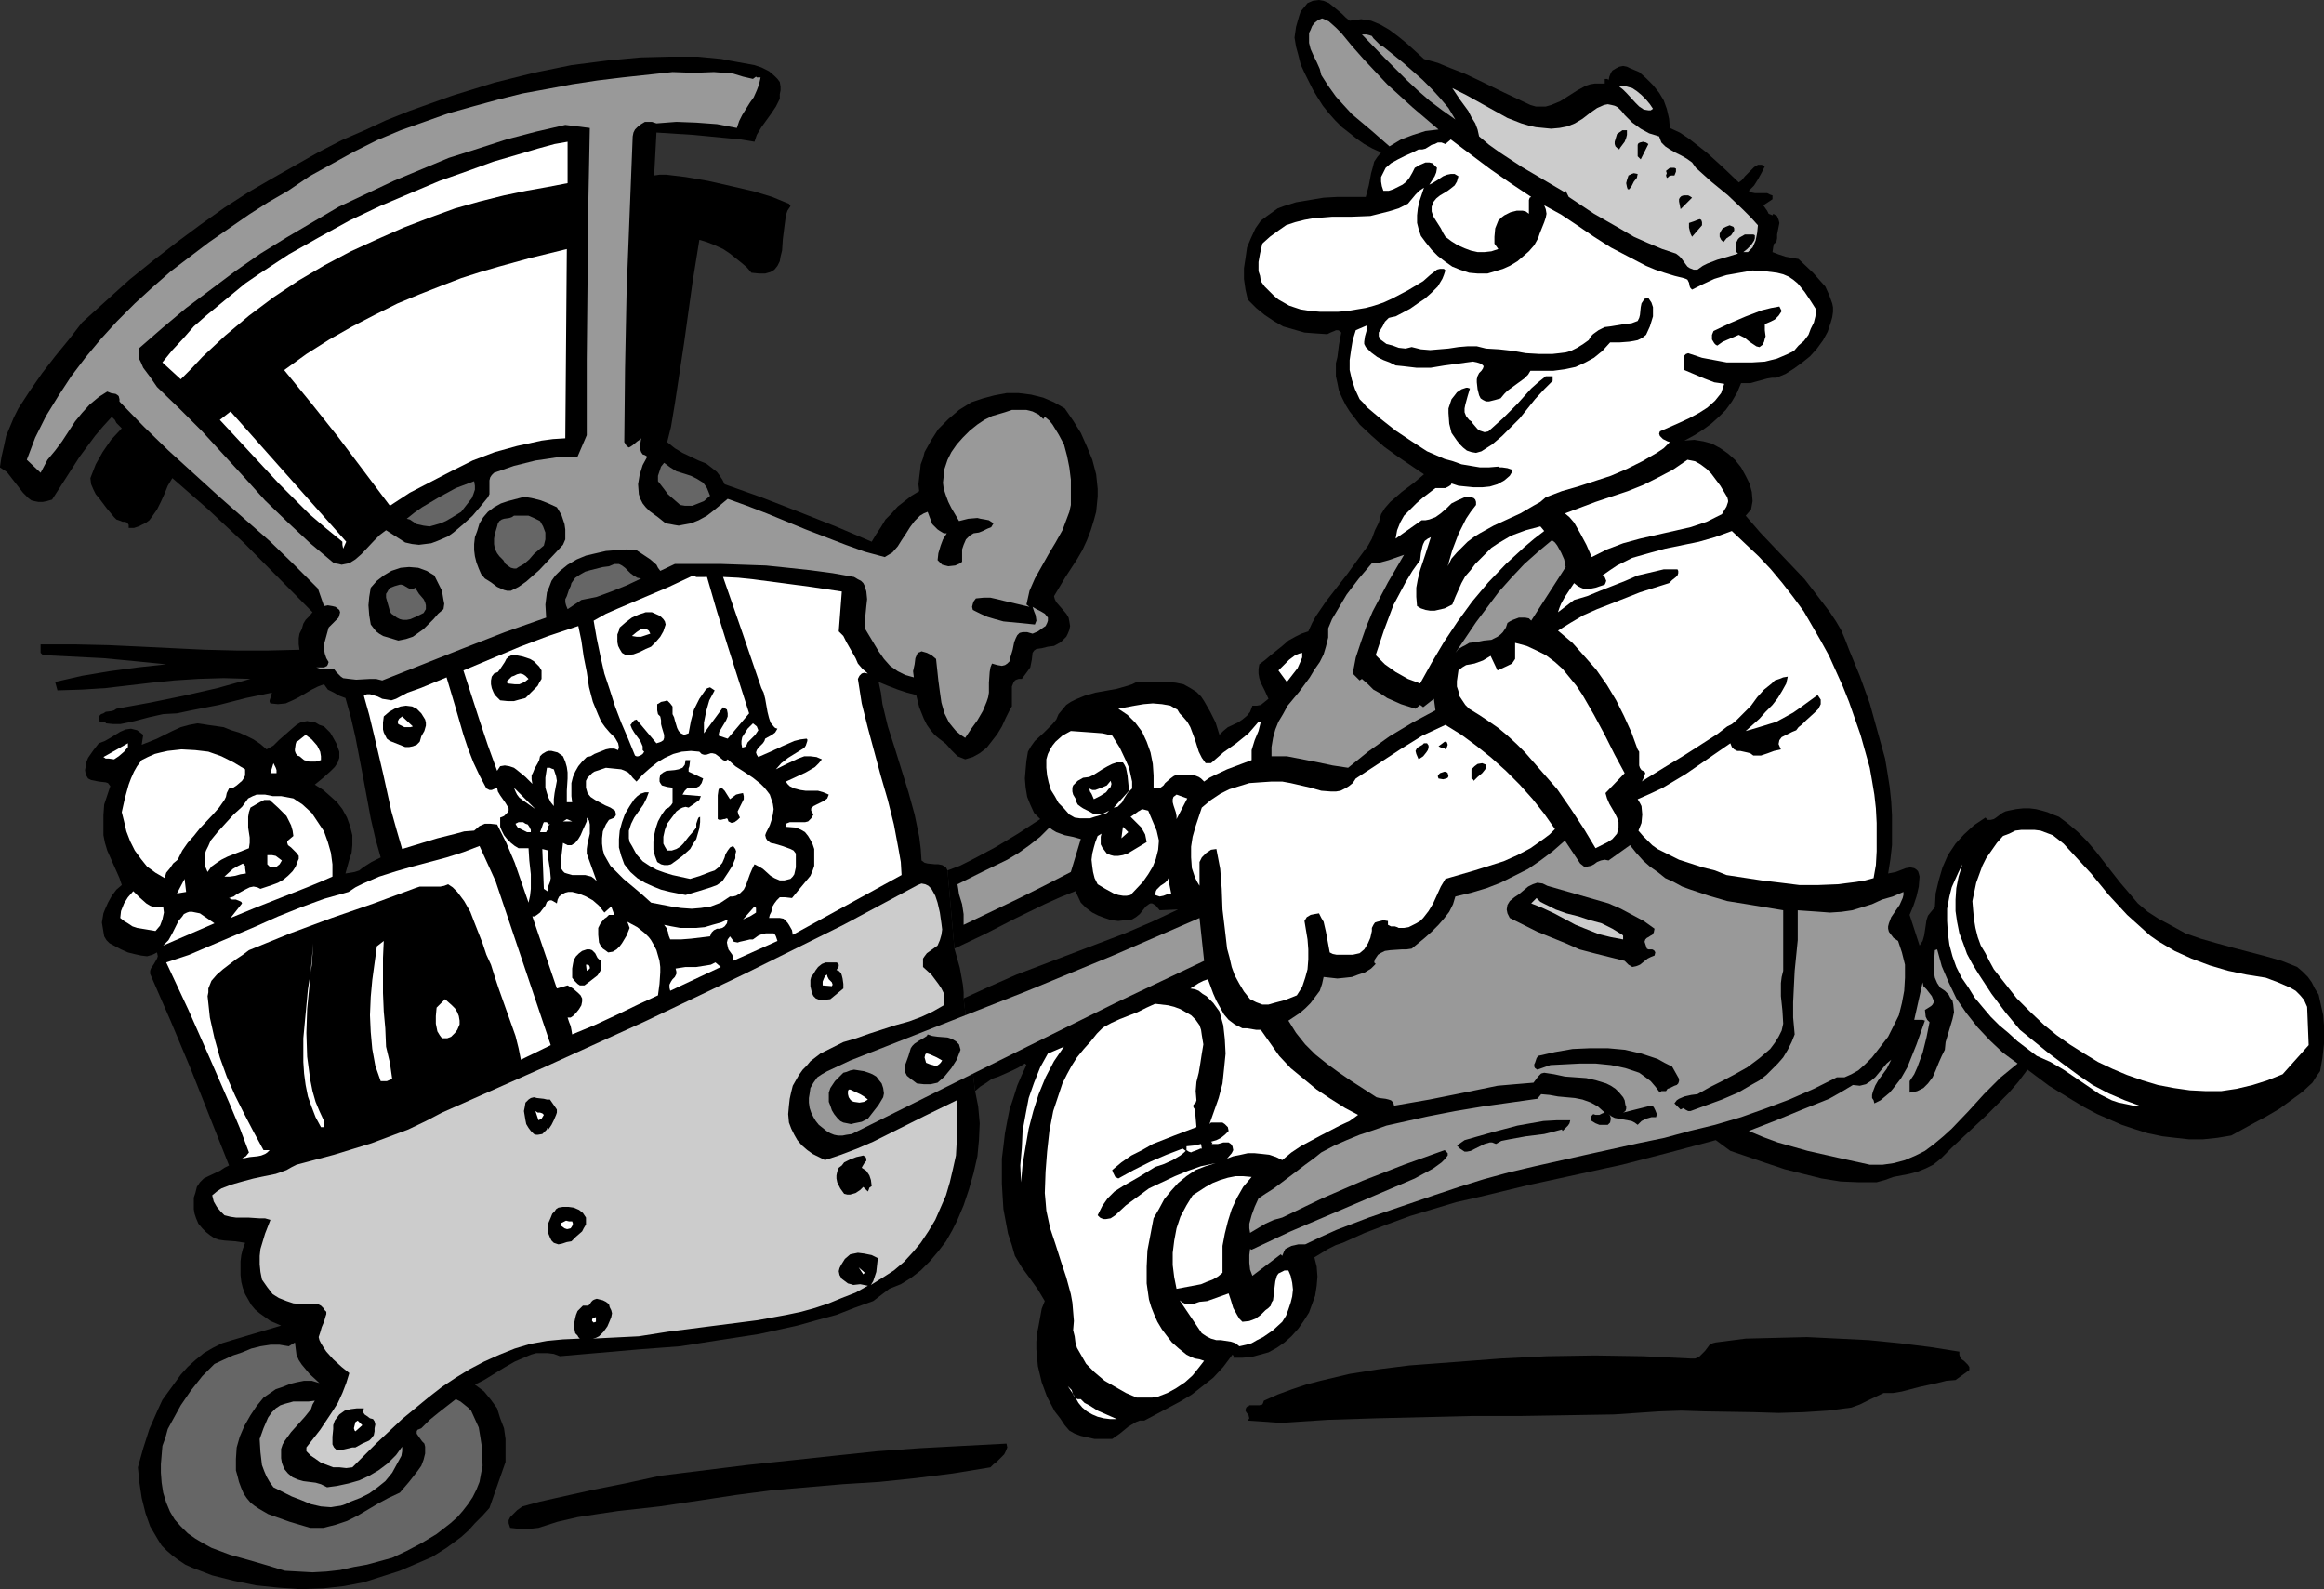 <?xml version="1.0" encoding="UTF-8" standalone="no"?>
<svg
   version="1.0"
   width="129.724mm"
   height="88.69mm"
   id="svg127"
   sodipodi:docname="Mover 01.wmf"
   xmlns:inkscape="http://www.inkscape.org/namespaces/inkscape"
   xmlns:sodipodi="http://sodipodi.sourceforge.net/DTD/sodipodi-0.dtd"
   xmlns="http://www.w3.org/2000/svg"
   xmlns:svg="http://www.w3.org/2000/svg">
  <rect width="100%" height="100%" fill="#333333" stroke="none"/>
  <sodipodi:namedview
     id="namedview127"
     pagecolor="#ffffff"
     bordercolor="#000000"
     borderopacity="0.25"
     inkscape:showpageshadow="2"
     inkscape:pageopacity="0.0"
     inkscape:pagecheckerboard="0"
     inkscape:deskcolor="#d1d1d1"
     inkscape:document-units="mm" />
  <defs
     id="defs1">
    <pattern
       id="WMFhbasepattern"
       patternUnits="userSpaceOnUse"
       width="6"
       height="6"
       x="0"
       y="0" />
  </defs>
  <path
     style="fill:#000000;fill-opacity:1;fill-rule:evenodd;stroke:none"
     d="m 0,98.428 v 0.162 l 1.454,0.97 1.131,1.455 2.262,2.909 1.131,1.131 0.646,0.485 0.646,0.162 0.808,0.162 h 0.97 l 0.808,-0.162 1.131,-0.323 5.818,-9.051 3.232,-4.364 1.778,-2.101 1.778,-1.939 0.646,0.646 0.323,0.646 0.485,0.485 0.646,0.646 -2.262,2.424 -1.778,2.586 -1.454,2.586 -1.131,2.909 0.162,1.293 0.485,1.131 0.485,0.97 0.808,0.97 1.454,1.939 1.616,1.939 0.485,0.485 0.485,0.162 0.808,0.323 h 0.485 l 0.485,0.162 0.323,0.485 v 0.646 h 1.131 l 0.97,-0.323 0.646,-0.323 0.97,-0.485 0.646,-0.485 0.485,-0.646 1.131,-1.616 0.808,-1.616 0.808,-1.778 0.646,-1.616 0.97,-1.616 3.717,3.232 3.878,3.394 7.595,7.111 14.382,14.546 -0.646,0.808 -0.808,0.808 -0.485,0.808 -0.323,1.131 -0.485,0.97 -0.162,0.97 v 1.293 l 0.162,1.131 -6.626,0.162 h -6.626 l -6.626,-0.162 -6.787,-0.323 -6.626,-0.323 -6.949,-0.323 -7.11,-0.162 H 8.565 v 0.646 0.646 0.485 l 0.323,0.323 0.162,0.162 12.766,0.646 6.787,0.646 6.464,0.646 -5.979,0.646 -5.979,0.808 -5.818,0.97 -5.656,1.293 0.485,1.778 5.171,-0.162 5.01,-0.323 9.696,-1.131 4.848,-0.485 5.01,-0.323 5.333,-0.162 5.656,0.162 -6.949,1.939 -7.11,1.616 -7.11,1.455 -7.11,1.293 -0.485,0.323 -0.485,0.162 -1.293,0.162 -0.485,0.323 -0.485,0.162 -0.323,0.323 -0.162,0.808 0.162,0.162 v 0.323 h 0.485 0.485 l 0.323,0.162 v 0.162 l 1.616,0.162 h 1.454 l 1.616,-0.323 1.454,-0.323 3.07,-0.808 2.909,-0.646 2.909,-0.162 3.07,-0.646 5.818,-1.131 5.656,-1.455 5.494,-1.131 -0.162,0.646 -0.162,0.485 -0.162,0.485 v 0.323 l 0.162,0.323 1.616,0.162 1.616,-0.162 1.454,-0.646 1.293,-0.646 2.747,-1.616 1.293,-0.646 1.293,-0.485 0.808,1.131 1.293,0.646 1.131,0.646 1.293,0.485 1.131,4.041 0.97,4.202 1.616,8.404 1.616,8.728 0.97,4.202 1.131,4.041 -1.939,0.97 -1.778,1.131 -0.808,0.646 -0.97,0.323 -0.97,0.162 -0.97,0.162 0.808,-2.909 0.485,-1.455 0.162,-1.616 v -2.101 l -0.485,-1.939 -0.646,-1.778 -0.97,-1.778 -1.131,-1.455 -1.616,-1.455 -1.293,-1.131 -1.778,-1.131 1.778,-1.455 1.616,-1.455 0.808,-0.808 0.646,-0.97 0.323,-0.97 v -1.293 l -0.646,-1.778 -0.808,-1.455 -0.485,-0.808 -0.646,-0.646 -0.646,-0.646 -0.97,-0.323 -0.808,-0.485 -0.97,-0.162 -0.808,-0.162 -0.808,0.162 -0.646,0.162 -0.808,0.485 -1.131,0.97 -2.586,2.263 -1.131,1.131 -1.454,0.808 -1.293,-1.131 -1.454,-0.97 -1.616,-0.808 -1.454,-0.646 -1.616,-0.485 -1.616,-0.646 -3.394,-0.485 -0.97,-0.162 -1.131,-0.162 -1.778,0.323 -1.778,0.485 -1.778,0.808 -3.232,1.616 -1.616,0.646 -1.616,0.646 0.323,-2.101 -0.646,-0.485 -0.646,-0.485 -0.646,-0.162 -0.646,-0.162 -1.131,0.162 -1.131,0.485 -2.101,1.293 -1.131,0.646 -1.293,0.485 -1.131,1.455 -1.131,1.616 -0.323,0.808 -0.162,0.97 -0.162,0.808 0.162,0.97 0.485,0.808 0.646,0.323 0.808,0.162 0.808,0.162 1.454,0.162 0.485,0.162 0.485,0.646 -0.646,1.939 -0.646,1.939 -0.162,2.263 v 2.424 1.778 l 0.323,1.616 0.485,1.616 0.646,1.455 1.293,2.909 0.646,1.455 0.485,1.455 -1.131,0.97 -0.97,1.293 -0.808,1.455 -0.646,1.455 -0.323,0.808 -0.162,0.97 -0.162,0.97 0.162,0.97 0.162,0.97 0.162,0.97 0.485,0.808 0.646,0.646 2.424,1.293 1.454,0.646 1.293,0.323 1.454,0.323 1.293,0.162 1.131,-0.323 0.97,-0.485 0.162,0.808 -0.162,0.485 -0.646,1.131 -0.646,0.97 -0.162,0.485 v 0.646 l 4.363,10.021 4.202,10.021 8.08,20.364 -0.97,0.485 -0.97,0.646 -2.424,1.131 -0.97,0.485 -0.808,0.808 -0.646,0.97 -0.323,1.293 -0.323,0.97 v 1.131 1.293 l 0.162,0.97 0.323,0.97 0.485,1.131 0.808,0.97 0.808,0.808 0.808,0.646 0.97,0.646 0.97,0.323 1.131,0.162 2.262,0.162 2.101,0.323 -0.485,1.293 -0.323,1.293 -0.162,1.293 v 1.455 1.455 l 0.162,1.455 0.323,1.293 0.485,1.293 0.646,1.131 0.646,1.131 0.808,0.97 0.97,0.808 1.131,0.808 1.131,0.808 2.262,0.97 -10.342,3.071 -2.101,0.646 -1.939,0.97 -1.939,1.131 -1.778,1.455 -1.616,1.455 -1.454,1.616 -1.293,1.778 -1.293,1.778 -1.293,1.778 -0.97,2.101 -1.778,4.041 -1.293,4.041 -1.131,4.041 0.323,3.232 0.485,3.232 0.808,3.232 0.97,2.748 1.616,2.748 0.808,1.293 1.131,1.131 1.131,0.97 1.293,0.97 1.454,0.97 1.454,0.646 4.202,1.616 4.525,1.131 4.686,0.97 4.686,0.485 4.686,0.323 h 0.323 l 4.525,-0.162 4.363,-0.485 4.202,-0.808 7.595,-2.424 3.394,-1.455 3.394,-1.455 3.07,-1.939 3.07,-2.263 1.616,-1.455 1.293,-1.455 1.616,-1.616 1.454,-1.616 3.394,-9.697 v -2.424 -2.424 l -0.323,-2.263 -0.808,-2.101 -0.646,-2.101 -1.293,-1.778 -1.454,-1.778 -1.939,-1.455 1.939,-0.97 2.101,-1.293 2.101,-1.293 2.262,-1.293 2.262,-0.97 1.131,-0.485 1.131,-0.323 h 1.293 1.131 l 1.293,0.162 1.293,0.485 16.806,-1.455 8.565,-0.646 8.242,-1.293 8.403,-1.293 8.08,-1.778 4.04,-1.131 4.202,-1.131 3.717,-1.455 4.04,-1.455 3.394,-2.586 2.424,-0.97 2.101,-1.293 2.101,-1.616 1.939,-1.939 1.778,-2.101 1.616,-2.101 1.293,-2.263 1.131,-2.263 1.293,-3.071 1.131,-3.394 0.97,-3.394 0.808,-3.556 0.323,-3.394 0.162,-3.556 -0.323,-3.556 -0.646,-3.232 -2.424,-19.556 v -1.293 l -0.162,-1.616 -0.646,-3.556 -1.131,-4.041 -1.454,-16.485 -0.323,-0.646 -0.808,-0.485 -0.808,-0.162 h -0.646 l -1.616,-0.162 -0.646,-0.162 -0.646,-0.485 -0.162,-2.424 -0.323,-2.586 -0.97,-4.687 -1.293,-4.687 -1.454,-4.687 -1.454,-4.687 -1.454,-4.525 -1.131,-4.687 -0.323,-2.424 -0.485,-2.263 1.939,0.808 2.101,0.808 1.939,0.646 1.939,0.485 0.646,2.586 0.97,2.424 0.646,1.293 0.808,1.131 0.808,0.97 0.97,0.808 0.646,0.485 0.808,0.646 1.131,1.293 1.293,1.293 0.808,0.323 0.808,0.323 1.616,-0.485 1.454,-0.808 1.454,-1.131 1.131,-1.455 1.131,-1.455 0.97,-1.616 0.808,-1.778 0.808,-1.616 0.162,-0.323 0.323,-0.485 v -0.97 -2.263 -0.97 l 0.323,-0.808 0.323,-0.485 0.323,-0.162 0.485,-0.162 h 0.646 l 0.97,-1.293 0.808,-1.131 0.323,-1.616 0.162,-1.455 0.323,-0.485 0.485,-0.323 1.131,-0.162 1.293,-0.323 1.293,-0.162 1.454,-0.808 0.646,-0.646 0.485,-0.485 0.323,-0.646 0.323,-0.808 0.162,-0.808 -0.162,-0.97 -0.162,-0.808 -0.485,-0.808 -0.97,-1.131 -1.131,-1.293 -0.323,-0.646 -0.162,-0.646 2.424,-4.041 2.424,-3.717 1.131,-1.939 0.97,-2.101 0.808,-2.101 0.646,-2.101 0.485,-1.778 0.162,-1.616 0.162,-1.616 v -1.616 l -0.323,-3.071 -0.808,-3.071 -1.131,-2.748 -1.293,-2.909 -1.616,-2.586 -1.778,-2.586 -2.262,-1.293 -2.262,-0.97 -2.586,-0.646 -2.586,-0.323 h -2.586 l -2.586,0.485 -2.424,0.646 -2.424,0.808 -2.586,1.616 -2.262,1.939 -2.101,2.101 -1.454,2.263 -1.454,2.586 -0.323,1.293 -0.485,1.293 -0.162,1.455 -0.162,1.293 -0.162,1.455 0.162,1.455 -1.616,0.97 -1.454,1.131 -1.454,1.131 -1.293,1.455 -1.293,1.293 -0.97,1.616 -0.97,1.455 -0.97,1.616 -7.595,-3.232 -7.757,-3.071 -7.918,-3.071 -7.757,-2.748 -0.485,-0.97 -0.646,-0.97 -0.485,-0.646 -0.808,-0.646 -1.454,-1.131 -1.616,-0.646 -3.394,-1.616 -1.616,-0.97 -1.616,-1.293 0.808,-3.232 0.808,-4.849 1.939,-12.768 1.778,-12.768 1.454,-9.051 1.616,0.485 1.616,0.646 1.778,0.808 1.454,0.97 2.424,1.939 1.131,0.97 0.97,1.131 1.616,0.162 h 1.293 l 1.131,-0.323 0.808,-0.485 0.646,-0.808 0.485,-0.97 0.162,-0.97 0.323,-1.293 0.162,-2.424 0.323,-2.586 0.323,-2.424 0.323,-0.97 0.646,-0.97 -0.323,-0.485 -0.808,-0.323 -2.747,-1.131 -3.717,-1.131 -4.848,-1.131 -5.01,-1.131 -4.686,-0.808 -4.04,-0.485 h -1.454 l -1.131,0.162 0.485,-9.051 7.595,0.485 6.787,0.646 3.394,0.323 2.909,0.485 0.485,-1.455 0.97,-1.616 2.101,-2.909 0.97,-1.455 0.808,-1.616 v -0.97 l 0.162,-0.808 v -0.808 l -0.162,-0.97 -0.485,-0.646 -0.646,-0.646 -1.131,-0.97 -1.616,-0.808 -1.454,-0.485 -3.555,-0.646 -1.778,-0.323 -1.616,-0.323 -5.01,-0.485 h -5.818 l -6.302,0.162 -6.949,0.646 -7.595,0.97 -7.918,1.616 -8.403,2.101 -8.888,2.748 -9.05,3.232 -4.848,1.939 -4.525,2.101 -4.848,2.101 -5.01,2.586 -4.848,2.748 -4.848,2.748 -5.01,2.909 -5.01,3.232 -5.01,3.556 -5.01,3.717 -5.01,3.879 -5.01,4.041 -5.01,4.525 -5.01,4.525 -2.747,3.556 -2.909,3.556 -2.747,3.556 -2.586,3.717 -2.424,3.717 -0.97,1.939 -0.808,1.939 -0.808,1.939 -0.485,2.263 -0.485,2.101 z"
     id="path1" />
  <path
     style="fill:#000000;fill-opacity:1;fill-rule:evenodd;stroke:none"
     d="m 490.294,220.13 v -3.879 l -0.162,-2.101 -0.646,-2.909 -0.323,-1.455 -0.808,-1.293 -0.646,-1.293 -0.808,-1.131 -1.131,-1.131 -1.131,-0.97 -3.232,-1.293 -3.394,-0.97 -6.787,-1.778 -3.555,-0.97 -3.394,-0.97 -3.232,-1.131 -3.232,-1.778 -2.424,-1.293 -2.262,-1.455 -2.101,-1.778 -1.778,-2.101 -1.939,-2.263 -1.778,-2.263 -3.394,-4.364 -1.939,-2.263 -1.778,-1.778 -2.101,-1.778 -1.939,-1.455 -1.293,-0.485 -1.131,-0.485 -1.131,-0.323 -1.293,-0.323 -1.293,-0.162 h -1.454 l -1.454,0.162 -1.616,0.323 -0.646,0.162 -0.646,0.323 -1.293,0.97 -0.485,0.323 -0.646,0.162 h -0.646 l -0.485,-0.485 -2.424,1.616 -2.101,1.939 -1.778,1.939 -1.616,2.424 -1.131,2.586 -0.808,2.748 -0.646,2.748 -0.162,2.909 -0.808,0.97 -0.646,0.808 -0.323,0.97 -0.162,1.131 -0.323,2.101 -0.323,1.131 -0.646,0.97 -2.101,-6.465 0.808,-1.939 0.646,-1.939 0.485,-2.101 0.162,-2.101 -0.162,-0.646 -0.162,-0.485 -0.323,-0.323 -0.485,-0.323 -0.808,-0.162 -0.97,0.162 -2.101,0.808 -0.808,0.162 -0.808,0.162 0.485,-3.071 0.323,-2.909 v -3.232 -3.071 l -0.162,-2.909 -0.323,-3.071 -0.485,-3.071 -0.485,-2.909 -1.616,-5.818 -1.616,-5.818 -2.101,-5.818 -2.262,-5.495 -0.808,-2.101 -0.808,-1.939 -1.131,-1.939 -1.293,-1.939 -2.586,-3.394 -2.747,-3.556 -6.302,-6.627 -3.07,-3.232 -3.07,-3.556 1.131,-1.293 0.323,-1.778 -0.162,-1.939 -0.485,-1.778 -0.808,-1.616 -0.97,-1.778 -1.293,-1.616 -1.454,-1.293 -1.616,-1.131 -1.778,-0.97 -1.778,-0.485 -1.939,-0.323 -2.101,0.162 2.101,-1.131 1.778,-1.131 1.778,-1.293 1.616,-1.455 1.454,-1.455 1.293,-1.778 1.131,-1.939 0.808,-1.939 h 0.97 0.97 l 1.778,-0.485 1.778,-0.485 0.97,-0.162 h 0.97 l 1.939,-0.808 1.778,-1.131 1.778,-1.293 1.616,-1.293 1.454,-1.616 1.293,-1.778 0.97,-1.778 0.646,-1.939 0.323,-1.131 0.162,-1.131 v -0.97 l -0.162,-0.808 -0.646,-1.778 -0.808,-1.778 -1.293,-1.455 -1.293,-1.455 -3.07,-2.909 -2.747,-0.485 -1.454,-0.485 -1.293,-0.485 0.162,-1.131 0.162,-0.646 0.485,-0.323 0.162,-0.808 v -0.808 l 0.323,-1.616 0.162,-0.808 -0.162,-0.646 -0.323,-0.808 -0.808,-0.485 -0.162,0.323 -0.808,-0.323 -0.323,-0.646 -0.808,-1.131 1.939,-1.293 v -0.808 l -0.485,-0.162 -0.646,-0.323 h -0.97 -1.616 l -0.808,-0.162 -0.485,-0.323 1.131,-1.131 0.808,-1.293 0.808,-1.455 0.646,-1.293 -0.646,-0.323 h -0.808 l -0.808,0.485 -0.646,0.646 -1.293,1.293 -0.646,0.808 -0.646,0.485 -3.394,-3.232 -3.394,-3.071 -3.717,-2.909 -1.939,-1.293 -2.101,-0.97 -0.162,-1.939 -0.485,-2.101 -0.646,-1.778 -0.97,-1.616 -1.293,-1.616 -1.454,-1.455 -1.454,-1.293 -1.939,-0.808 -0.646,-0.323 -0.808,-0.162 -0.808,0.162 -0.646,0.323 -0.808,0.485 -0.323,0.485 -0.323,0.808 -0.162,0.808 v -0.162 l -0.323,-0.162 h -0.485 v 0.97 h -1.131 -0.97 l -0.97,0.162 -0.97,0.323 -1.778,0.97 -1.778,1.131 -1.778,1.131 -1.939,0.808 -1.131,0.323 h -0.97 -1.131 l -1.131,-0.323 -5.494,-2.586 -5.656,-2.748 -2.747,-1.293 -2.909,-1.131 -2.747,-1.131 -2.909,-0.808 -3.555,-3.232 -1.778,-1.455 -1.939,-1.455 -1.939,-1.131 -1.939,-0.808 -1.131,-0.162 -0.97,-0.162 -1.131,0.162 -1.293,0.162 -0.808,-0.646 -0.808,-0.808 -1.939,-1.616 -0.808,-0.646 -1.131,-0.485 L 278.275,0 l -1.293,0.162 -1.131,0.485 -0.646,0.808 -0.808,0.97 -0.323,0.97 -0.646,2.263 -0.323,2.263 0.323,1.939 0.485,1.778 0.485,1.939 0.808,1.778 1.778,3.556 0.97,1.616 1.131,1.778 1.293,1.616 1.293,1.455 1.454,1.455 1.454,1.131 1.616,1.293 1.616,1.131 1.778,0.97 1.778,0.808 -0.808,0.97 -0.646,0.97 -0.323,1.293 -0.323,1.131 -0.485,2.586 -0.646,2.424 h -5.979 l -2.909,0.162 -2.909,0.485 -2.909,0.485 -2.586,0.808 -1.293,0.485 -1.131,0.808 -1.131,0.808 -1.293,0.97 -1.131,1.616 -0.97,2.101 -0.808,1.939 -0.323,2.263 -0.323,2.101 v 2.263 l 0.323,2.263 0.485,2.101 1.778,1.778 1.778,1.455 1.939,1.293 1.939,1.131 2.262,0.646 2.262,0.646 2.101,0.162 2.424,0.162 h 0.323 l 0.646,-0.323 0.808,-0.323 0.323,-0.162 h 0.485 l 0.323,0.162 0.323,0.323 -0.485,2.586 -0.323,2.586 -0.323,1.293 v 1.455 1.293 l 0.323,1.455 0.323,1.616 0.646,1.455 0.808,1.616 0.808,1.293 1.131,1.455 0.97,1.293 2.586,2.424 2.586,2.263 2.909,2.101 5.494,3.717 -2.101,1.778 -2.586,1.939 -1.293,1.131 -1.131,0.97 -1.131,1.293 -0.808,1.293 -0.485,1.778 -0.808,1.616 -0.646,1.778 -0.808,1.455 -2.262,3.071 -2.101,2.909 -2.262,2.909 -2.262,2.909 -2.101,3.071 -0.808,1.455 -0.808,1.778 -1.454,0.485 -1.293,0.646 -1.454,0.808 -1.293,1.131 -2.424,1.939 -1.131,0.97 -1.293,0.97 -0.162,0.97 v 0.97 l 0.162,0.97 0.323,0.97 0.808,1.616 0.808,1.778 -0.808,0.646 -0.808,0.646 -0.808,0.162 h -0.97 l -0.485,1.293 -0.646,0.808 -0.97,0.808 -0.97,0.646 -2.101,0.97 -0.97,0.808 -0.808,0.808 -0.808,-2.586 -1.131,-2.263 -1.293,-2.263 -0.646,-0.97 -0.97,-0.97 -1.293,-0.808 -1.454,-0.808 -1.616,-0.323 -1.616,-0.162 h -3.394 -3.232 l -0.97,0.485 -0.97,0.323 -2.262,0.646 -4.525,0.808 -2.262,0.646 -1.939,0.808 -0.97,0.485 -0.97,0.646 -0.808,0.97 -0.808,0.97 -0.485,1.131 -0.808,0.97 -1.778,1.778 -1.939,1.778 -0.808,1.131 -0.646,1.131 -0.323,1.939 -0.162,1.778 -0.162,1.939 0.162,1.939 0.323,1.939 0.646,1.616 0.808,1.778 1.293,1.293 -4.686,3.071 -4.848,2.909 -4.848,2.586 -2.586,1.293 -2.586,0.97 1.454,16.485 6.464,-3.071 6.302,-3.232 6.302,-3.071 3.232,-1.455 3.232,-1.293 1.131,2.424 1.131,1.131 1.293,0.97 1.293,0.646 1.293,0.485 1.454,0.485 1.454,0.162 1.454,-0.162 1.454,-0.162 0.808,-0.485 0.808,-0.646 1.293,-1.616 0.646,-0.485 0.323,-0.162 h 0.323 l 0.323,0.162 0.485,0.323 0.808,0.97 3.878,-0.162 -5.494,2.586 -5.656,2.424 -11.474,4.364 -11.474,4.364 -5.494,2.424 -5.656,2.586 2.424,19.556 1.131,-0.97 1.293,-0.808 1.131,-0.808 1.454,-0.485 2.909,-1.293 1.293,-0.646 1.293,-0.808 0.323,0.323 -0.97,2.101 -0.97,2.263 -0.808,2.586 -0.808,2.424 -0.485,2.424 -0.485,2.586 -0.323,2.748 -0.323,2.586 v 2.586 2.748 l 0.162,2.748 0.162,2.586 0.485,2.586 0.485,2.586 0.808,2.424 0.646,2.263 1.454,2.424 1.778,2.424 1.616,2.263 1.454,2.424 -0.646,1.616 -0.323,1.778 -0.323,1.778 -0.323,1.616 -0.162,1.778 v 1.616 l 0.323,3.556 0.808,3.394 1.131,3.071 1.616,3.071 1.131,1.455 0.97,1.455 0.97,1.131 1.131,0.646 1.293,0.485 1.454,0.323 1.454,0.323 h 1.293 2.424 l 1.616,-1.131 1.778,-1.455 0.808,-0.485 0.808,-0.485 0.808,-0.323 h 0.97 l 5.171,-2.748 2.424,-1.293 2.424,-1.455 2.262,-1.778 2.262,-1.778 2.101,-2.263 1.939,-2.586 0.162,0.162 0.162,0.323 -0.162,0.162 h 1.939 l 1.939,-0.162 1.778,-0.485 1.778,-0.485 1.778,-0.97 1.616,-1.131 1.454,-1.293 1.454,-1.616 1.131,-1.616 1.131,-1.778 0.646,-1.778 0.646,-1.778 0.323,-2.101 0.162,-1.939 -0.162,-2.101 -0.485,-1.939 2.909,-1.778 1.616,-0.808 1.454,-0.485 4.686,-2.101 4.686,-1.778 4.848,-1.778 4.848,-1.455 4.848,-1.455 5.01,-1.131 10.019,-2.424 20.038,-4.364 10.019,-2.586 4.848,-1.293 4.848,-1.293 3.07,2.263 7.595,2.586 3.878,1.293 3.878,0.97 3.878,0.97 4.04,0.646 3.878,0.162 h 3.717 l 1.778,-0.485 1.778,-0.646 3.394,-0.646 1.778,-0.485 1.616,-0.646 1.616,-0.808 1.616,-1.293 2.262,-2.263 2.424,-2.263 4.848,-4.525 2.424,-2.424 2.262,-2.263 2.101,-2.424 1.939,-2.586 4.525,3.394 5.01,3.071 2.424,1.455 2.747,1.455 2.586,1.131 2.586,1.131 2.909,0.97 2.586,0.808 3.07,0.646 2.747,0.323 2.909,0.323 h 2.909 l 3.07,-0.323 2.909,-0.485 5.01,-2.748 2.424,-1.293 2.747,-1.616 2.424,-1.778 2.424,-1.778 2.101,-1.939 0.808,-1.293 0.808,-1.131 0.485,-2.748 0.323,-2.909 z"
     id="path2" />
  <path
     style="fill:#999999;fill-opacity:1;fill-rule:evenodd;stroke:none"
     d="m 303.484,27.314 -2.747,0.323 -2.586,0.808 -2.586,0.97 -2.424,1.455 -3.878,-3.394 -4.04,-3.394 -1.778,-1.939 -1.616,-1.778 -1.616,-2.263 -1.454,-2.263 -0.323,-1.293 -0.646,-1.455 -0.646,-1.293 -0.646,-1.455 -0.323,-1.293 V 7.596 6.95 l 0.323,-0.646 0.323,-0.808 0.485,-0.646 0.808,-0.646 0.808,-0.323 0.808,0.323 0.646,0.323 1.454,1.293 1.131,1.131 2.262,2.748 2.424,2.748 5.01,5.334 5.333,4.849 z"
     id="path3" />
  <path
     style="fill:#999999;fill-opacity:1;fill-rule:evenodd;stroke:none"
     d="m 291.849,9.859 4.202,3.394 4.04,3.556 1.939,1.939 1.778,1.939 1.778,2.101 1.454,2.424 -2.747,-1.939 -2.586,-1.939 -2.424,-2.101 -2.424,-2.263 -4.686,-4.687 -4.848,-5.01 h 0.97 l 0.646,0.162 0.485,0.162 0.323,0.485 0.97,0.97 0.485,0.485 z"
     id="path4" />
  <path
     style="fill:#999999;fill-opacity:1;fill-rule:evenodd;stroke:none"
     d="m 158.853,16.647 0.646,-0.485 0.162,0.162 h 0.323 0.485 l -0.323,1.455 -0.485,1.293 -0.646,1.455 -0.808,1.131 -1.616,2.586 -0.646,1.293 -0.485,1.455 -4.202,-0.808 -4.363,-0.323 -4.202,-0.162 -4.202,0.323 -0.97,-0.323 h -0.646 -0.808 l -0.808,0.485 -0.646,0.485 -0.646,0.646 -0.323,0.646 -0.162,0.808 -0.646,16.324 -0.646,16.485 -0.323,16.162 -0.162,15.516 0.485,0.808 0.485,0.323 0.323,-0.162 0.485,-0.323 0.97,-0.808 0.485,-0.323 0.323,-0.323 -0.162,1.131 v 1.293 l 0.162,0.485 0.323,0.485 0.485,0.162 0.485,0.323 -0.97,1.778 -0.646,2.101 -0.323,1.939 0.162,2.101 0.323,0.97 0.485,0.97 0.646,0.808 0.808,0.808 1.778,1.293 1.616,1.293 0.97,0.162 0.808,0.162 0.97,0.162 0.808,-0.162 1.778,-0.323 1.616,-0.646 1.778,-0.97 1.454,-1.131 2.909,-2.424 4.04,1.455 4.202,1.616 8.242,3.394 4.202,1.616 4.202,1.616 4.04,1.455 4.202,1.131 1.616,-0.97 1.131,-1.293 0.808,-1.293 0.97,-1.455 0.808,-1.293 0.97,-1.293 1.131,-1.131 0.808,-0.485 0.808,-0.323 0.485,1.293 0.485,1.293 0.646,0.646 0.485,0.485 0.485,0.323 0.808,0.485 h 0.646 l -0.808,1.293 -0.485,1.293 -0.485,1.616 -0.162,1.455 0.485,0.485 0.485,0.485 0.646,0.162 0.646,0.162 1.454,-0.162 1.131,-0.485 0.323,-0.323 v -0.646 -0.97 -0.97 l 0.162,-0.485 0.162,-0.485 0.485,-1.131 0.808,-0.808 0.808,-0.485 1.131,-0.162 0.808,-0.323 0.97,-0.485 0.808,-0.323 0.485,-0.808 -0.97,-0.646 -0.808,-0.162 -0.97,-0.162 -0.646,-0.162 -1.939,0.162 -1.939,0.485 -1.616,-2.748 -0.646,-1.293 -0.485,-1.293 -0.485,-1.455 -0.162,-1.293 0.162,-1.455 0.162,-1.455 0.646,-1.939 0.808,-1.616 1.131,-1.616 1.293,-1.455 1.454,-1.455 1.616,-1.293 1.454,-0.97 1.616,-0.808 2.747,-0.808 1.454,-0.485 h 1.454 1.616 l 1.293,0.323 1.293,0.646 0.97,0.97 0.323,-0.485 0.97,0.808 0.646,0.808 1.293,2.101 1.131,2.101 0.646,2.424 0.485,2.424 0.323,2.586 v 2.586 2.748 l -0.323,1.455 -0.485,1.293 -0.97,2.586 -1.454,2.586 -1.454,2.424 -1.454,2.586 -1.454,2.586 -1.131,2.586 -0.323,1.455 -0.323,1.455 0.646,0.485 -2.747,-0.646 -2.747,-0.646 -1.293,-0.323 -1.454,-0.323 h -1.454 l -1.616,0.162 -0.485,0.646 -0.162,0.485 -0.162,0.646 0.162,0.646 1.616,0.808 1.454,0.646 1.616,0.485 1.778,0.485 3.394,0.323 3.232,0.323 0.323,-0.808 -0.162,-1.131 -0.323,-0.808 -0.323,-0.97 0.808,0.485 0.97,0.485 0.808,0.485 0.646,0.808 v 0.646 l -0.162,0.485 -0.323,0.646 -0.485,0.323 -1.131,0.808 -1.131,0.485 -1.131,-0.323 h -0.97 l -0.646,0.162 -0.485,0.485 -0.323,0.646 -0.323,0.808 -0.323,1.616 -0.485,1.616 -0.162,0.808 -0.485,0.485 -0.485,0.323 -0.646,0.162 -0.97,-0.162 -1.131,-0.323 -0.323,0.808 -0.162,0.97 -0.162,2.263 v 2.101 l -0.162,0.97 -0.323,0.97 -0.808,1.939 -1.131,1.939 -1.293,1.778 -1.293,1.939 -0.97,-0.646 -0.97,-0.808 -0.808,-0.97 -0.646,-0.808 -0.97,-1.939 -0.646,-2.263 -0.323,-2.263 -0.323,-2.424 -0.485,-4.525 -0.97,-0.808 -0.97,-0.485 -1.131,-0.323 -0.323,0.162 -0.485,0.162 -0.485,1.131 -0.162,1.293 -0.323,1.455 0.162,1.293 -1.778,-0.485 -1.616,-0.808 -1.616,-1.131 -1.293,-1.455 -1.131,-1.616 -0.97,-1.616 -1.939,-3.232 v -1.455 l 0.162,-1.616 0.162,-1.616 0.162,-1.455 -0.162,-1.616 -0.323,-1.131 -0.323,-0.646 -0.485,-0.485 -0.646,-0.323 -0.808,-0.485 -4.525,-0.808 -4.848,-0.646 -4.525,-0.485 -4.686,-0.485 -4.686,-0.162 -4.686,-0.162 h -9.858 l -3.07,1.455 -0.485,-0.646 -0.323,-0.646 -1.293,-1.131 -2.909,-1.939 -2.101,-0.162 -2.262,0.162 -2.101,0.162 -2.101,0.485 -2.101,0.485 -1.939,0.808 -1.939,1.131 -1.616,1.293 -0.97,0.97 -0.808,1.131 -0.485,1.293 -0.485,1.131 -0.162,1.293 -0.162,1.293 0.162,2.748 -8.726,3.071 -8.726,3.394 -8.565,3.394 -8.565,3.394 -1.293,-0.323 h -1.293 l -2.909,0.162 -1.454,-0.162 -1.293,-0.162 -0.485,-0.323 -0.485,-0.485 -0.485,-0.485 -0.485,-0.646 h -1.778 -0.97 l -0.97,-0.323 h 1.616 l 0.323,-0.162 0.323,-0.162 0.162,-0.323 0.162,-0.485 -0.485,-0.808 -0.323,-0.97 -0.162,-0.97 v -0.97 l 0.485,-1.778 0.485,-1.778 0.97,-0.97 0.808,-0.808 0.323,-0.323 0.162,-0.485 0.162,-0.646 -0.162,-0.485 -0.808,-0.646 -0.646,-0.162 -0.97,-0.162 -0.808,0.162 -1.293,-3.717 -5.171,-5.172 -5.01,-4.849 -10.666,-9.374 -10.666,-9.697 -5.171,-5.01 -5.171,-5.334 v -0.485 l -0.162,-0.646 -0.162,-0.162 -0.485,-0.323 -0.97,-0.162 -0.808,-0.323 -1.778,1.131 -1.939,1.616 -1.616,1.778 -1.454,1.778 -2.747,4.202 -1.454,1.939 -1.616,1.939 -1.454,2.748 -2.909,-2.748 1.778,-4.687 2.262,-4.525 2.586,-4.202 2.747,-4.202 3.07,-4.041 3.232,-3.879 3.394,-3.717 3.717,-3.717 3.717,-3.394 3.878,-3.394 4.04,-3.071 4.04,-3.071 4.202,-2.909 4.202,-2.909 4.04,-2.586 4.202,-2.424 4.525,-3.071 4.686,-2.586 4.686,-2.586 4.848,-2.424 5.01,-2.101 5.01,-1.778 5.01,-1.778 5.171,-1.455 5.333,-1.455 5.171,-1.293 5.333,-0.97 5.171,-0.97 5.333,-0.808 5.333,-0.646 10.504,-1.131 4.525,0.162 4.202,-0.162 2.101,0.162 1.939,0.162 2.101,0.646 z"
     id="path5" />
  <path
     style="fill:#cccccc;fill-opacity:1;fill-rule:evenodd;stroke:none"
     d="m 348.732,22.95 -0.485,0.323 h -0.485 l -0.97,-0.162 -0.97,-0.646 -0.808,-0.808 -1.778,-1.939 -0.808,-0.808 -0.808,-0.646 0.646,-0.162 0.97,0.162 1.131,0.323 0.97,0.646 0.97,0.808 0.97,0.97 0.808,0.97 z"
     id="path6" />
  <path
     style="fill:#cccccc;fill-opacity:1;fill-rule:evenodd;stroke:none"
     d="m 330.633,26.668 1.616,-0.646 1.616,-0.97 1.454,-1.131 1.616,-1.131 1.454,-0.646 0.808,-0.162 0.808,0.162 0.646,0.162 0.646,0.323 0.808,0.808 0.646,0.808 1.616,1.616 1.778,1.293 1.778,0.97 2.101,0.646 0.485,1.293 0.808,0.808 0.97,0.646 1.131,0.646 1.293,0.646 1.131,0.646 1.131,0.808 0.808,1.131 3.232,2.909 3.555,2.909 3.232,3.071 1.616,1.616 1.454,1.616 -0.162,1.616 -0.323,1.616 -0.646,1.455 -0.485,0.485 -0.485,0.485 h -0.97 l 0.808,-0.646 0.808,-0.808 0.646,-0.97 0.162,-0.485 v -0.646 l -0.323,-0.162 h -0.646 -1.131 l -1.131,0.646 -0.323,0.323 -0.323,0.646 v 0.646 0.646 0.485 0.323 l 0.323,0.323 -2.101,0.646 -2.262,0.646 -2.101,0.808 -0.97,0.485 -1.131,0.808 h -0.808 l -0.808,-0.323 -0.485,-0.323 -0.485,-0.646 -0.808,-1.131 -0.485,-0.485 -0.646,-0.485 -2.909,-0.97 -3.07,-1.293 -2.909,-1.293 -2.747,-1.616 -5.656,-3.232 -5.333,-3.556 -0.646,-1.293 -0.162,0.323 -9.05,-5.334 -4.686,-3.071 -2.262,-1.616 -2.101,-1.778 -0.323,-1.455 -0.485,-1.293 -0.808,-1.293 -0.646,-1.293 -1.778,-2.424 -1.616,-2.424 2.909,1.455 2.909,1.616 2.909,1.616 2.909,1.616 2.909,1.131 1.616,0.485 1.454,0.323 1.616,0.162 1.616,0.162 1.778,-0.162 z"
     id="path7" />
  <path
     style="fill:#000000;fill-opacity:1;fill-rule:evenodd;stroke:none"
     d="m 124.432,26.991 -0.323,16.485 -0.162,16.485 -0.162,16.001 v 15.839 l -1.939,4.525 h -2.262 l -2.262,0.162 -2.101,0.323 -2.262,0.323 -4.525,1.131 -4.202,1.455 -0.485,0.485 -0.323,0.485 -0.162,0.646 v 0.808 1.455 0.646 l -0.323,0.646 -1.454,1.778 -1.778,2.101 -1.939,1.778 -2.101,1.778 -1.131,0.808 -1.131,0.485 -1.131,0.485 -1.293,0.485 -1.293,0.162 -1.293,0.162 -1.454,-0.162 -1.454,-0.323 -4.04,-2.586 -1.293,0.97 -1.293,1.293 -2.586,2.748 -1.293,1.131 -1.293,0.808 -0.808,0.162 -0.808,0.162 -0.646,-0.162 -0.97,-0.162 -5.01,-4.202 -4.848,-4.525 -4.686,-4.525 -4.363,-4.849 -8.888,-9.697 -4.686,-4.687 -4.848,-4.687 -1.454,-2.101 -1.454,-1.939 -0.485,-1.131 -0.485,-0.97 v -0.97 -0.97 l 5.01,-4.364 5.01,-4.202 5.171,-3.879 5.171,-3.879 5.333,-3.717 5.494,-3.394 5.494,-3.232 5.494,-3.232 5.818,-2.748 5.818,-2.748 5.818,-2.424 5.818,-2.424 6.141,-1.939 5.979,-1.939 6.141,-1.616 6.302,-1.455 z"
     id="path8" />
  <path
     style="fill:#000000;fill-opacity:1;fill-rule:evenodd;stroke:none"
     d="m 341.784,31.193 -0.162,0.323 -0.485,-0.323 -0.323,-0.323 -0.162,-0.485 v -0.485 l 0.485,-1.616 1.131,-0.808 h 0.646 0.323 v 0.323 0.646 l -0.162,0.646 -0.323,0.808 -0.485,0.646 z"
     id="path9" />
  <path
     style="fill:#ffffff;fill-opacity:1;fill-rule:evenodd;stroke:none"
     d="m 323.038,41.537 -0.323,0.162 -0.162,0.485 v 0.97 0.808 1.131 l -0.646,-0.485 -0.646,-0.162 h -0.646 -0.646 l -1.293,0.323 -1.293,0.646 -0.646,0.485 -0.646,0.646 -0.323,0.808 -0.323,0.808 -0.162,1.778 v 1.455 l 0.808,1.131 -1.454,0.485 -1.454,0.162 h -1.454 l -1.454,-0.323 -1.293,-0.485 -1.454,-0.646 -1.293,-0.808 -1.293,-0.97 -0.485,-0.808 -0.485,-0.97 -1.131,-1.778 -0.485,-0.808 -0.323,-0.97 V 43.638 l 0.323,-0.97 0.646,-0.808 0.808,-0.646 1.616,-0.97 0.646,-0.485 0.808,-0.646 0.485,-0.808 0.323,-1.131 -0.808,-0.485 h -0.808 l -0.808,0.162 -0.808,0.323 -1.454,0.97 -0.808,0.485 -0.646,0.323 1.131,-1.778 0.323,-0.808 0.162,-0.97 -0.485,-0.485 -0.485,-0.485 -0.646,-0.162 h -0.808 l -1.131,0.485 -1.131,0.646 -0.485,0.97 -0.646,1.131 -0.646,0.808 -0.808,0.646 -0.97,0.485 -0.97,0.485 -0.97,0.323 h -1.131 l -0.323,-0.97 -0.162,-0.97 v -0.97 l 0.323,-0.646 0.323,-0.646 0.323,-0.646 1.131,-0.97 1.454,-0.808 1.616,-0.808 1.454,-0.646 1.293,-0.646 h 0.808 l 0.646,-0.162 1.293,-0.808 0.646,-0.162 0.646,-0.323 h 0.808 l 0.808,0.323 1.131,-0.97 8.403,6.303 4.202,2.909 z"
     id="path10" />
  <path
     style="fill:#000000;fill-opacity:1;fill-rule:evenodd;stroke:none"
     d="m 347.763,30.385 -1.616,3.232 -0.323,-0.323 -0.323,-0.323 v -0.808 -0.808 -0.808 l 0.162,-0.323 0.323,-0.162 0.646,-0.162 0.646,0.162 z"
     id="path11" />
  <path
     style="fill:#000000;fill-opacity:1;fill-rule:evenodd;stroke:none"
     d="m 353.257,37.012 h -0.323 -0.323 l -0.485,0.162 -0.323,0.323 h -0.162 v 0 l -0.162,-0.485 0.162,-0.485 -0.162,-0.485 0.808,-0.646 h 0.485 0.485 l 0.323,0.162 v 0.323 0.323 z"
     id="path12" />
  <path
     style="fill:#000000;fill-opacity:1;fill-rule:evenodd;stroke:none"
     d="m 345.5,36.688 -0.162,0.808 -0.646,0.808 -0.485,0.97 -0.485,0.646 h -0.323 l -0.162,-0.485 -0.162,-0.808 0.162,-0.646 0.162,-0.485 0.162,-0.485 0.646,-0.323 0.485,-0.162 z"
     id="path13" />
  <path
     style="fill:#ffffff;fill-opacity:1;fill-rule:evenodd;stroke:none"
     d="m 300.737,51.073 1.293,1.616 1.293,1.293 1.454,1.131 1.616,1.131 1.616,0.646 1.939,0.646 1.778,0.162 h 2.101 l 3.232,-0.97 1.454,-0.646 1.616,-0.97 1.131,-0.97 1.293,-1.131 1.131,-1.293 0.808,-1.455 0.323,-0.97 0.323,-0.808 0.646,-1.616 0.323,-0.97 0.162,-0.808 -0.162,-0.97 -0.323,-0.808 3.555,1.939 3.394,2.263 3.555,2.424 3.555,2.263 3.717,1.939 3.717,1.939 1.939,0.808 1.939,0.646 2.101,0.646 1.939,0.485 0.485,0.162 0.323,0.162 0.323,0.646 0.162,0.808 0.162,0.323 0.323,0.323 2.262,-1.131 2.424,-1.131 2.586,-0.808 2.747,-0.485 2.747,-0.485 2.586,0.162 2.586,0.323 1.293,0.323 1.131,0.485 0.97,0.646 0.97,0.808 1.454,1.778 1.293,1.939 1.131,1.778 -0.162,1.455 -0.323,1.293 -0.646,1.293 -0.485,1.293 -0.97,1.293 -1.131,0.97 -0.97,1.131 -1.293,0.646 -2.262,0.97 -2.586,0.646 -2.586,0.162 h -2.747 -2.747 l -2.586,-0.485 -2.586,-0.485 -2.424,-0.808 -0.485,-0.162 -0.485,0.162 -0.485,0.485 v 0.485 1.131 l 0.162,1.293 4.202,1.778 2.101,0.808 1.131,0.162 0.97,0.162 -0.323,0.97 -0.323,0.97 -0.646,0.808 -0.646,0.808 -1.616,1.455 -1.778,1.131 -2.101,1.131 -2.101,0.97 -4.04,1.778 -0.162,0.485 0.162,0.485 0.323,0.323 0.323,0.323 0.97,0.485 0.485,0.162 -1.293,1.293 -1.454,0.97 -3.07,1.778 -3.232,1.616 -3.394,1.455 -6.949,2.263 -3.394,0.97 -3.394,1.293 -1.131,0.97 -1.454,0.808 -2.747,1.616 -5.656,2.586 -2.909,1.616 -1.293,0.808 -1.293,0.97 -1.131,1.131 -1.131,1.131 -1.131,1.293 -0.808,1.616 0.97,-3.394 1.293,-3.394 1.616,-3.232 0.97,-1.455 1.131,-1.455 v -0.646 l -0.162,-0.485 -0.323,-0.323 -0.485,-0.162 h -0.808 -0.646 l -1.454,0.646 -1.293,0.646 -0.97,0.97 -1.293,1.131 -1.131,0.808 -1.293,0.485 -0.808,0.162 h -0.808 l -5.494,3.879 0.323,-1.778 0.646,-1.616 0.808,-1.455 1.293,-1.293 1.293,-1.293 1.293,-1.131 2.747,-2.101 h 1.131 0.97 l 0.646,-0.323 0.485,-0.323 0.162,-0.323 1.454,0.485 1.616,0.162 1.616,0.162 h 1.778 l 1.616,-0.162 1.616,-0.485 1.454,-0.808 1.131,-0.97 0.485,-0.808 v -0.485 l -0.485,-0.162 -0.485,-0.162 -1.131,-0.162 h -0.485 l -0.323,-0.162 -1.939,0.162 h -1.939 l -1.939,-0.323 -1.939,-0.323 -1.778,-0.646 -1.778,-0.485 -3.717,-1.616 -3.232,-2.101 -3.394,-2.263 -3.07,-2.424 -3.07,-2.586 -0.646,-0.808 -0.808,-0.808 -0.97,-2.101 -0.646,-1.939 -0.485,-2.101 v -2.101 l 0.323,-2.263 0.323,-1.939 0.646,-2.101 2.262,-0.97 v 1.131 l -0.323,1.131 -0.162,1.131 v 0.485 l 0.323,0.646 1.131,1.131 1.293,0.97 1.293,0.646 1.293,0.485 1.293,0.646 1.616,0.162 2.747,0.323 h 3.07 l 2.909,-0.485 5.979,-0.808 0.808,0.162 0.97,0.323 0.323,0.323 0.162,0.162 -0.162,0.485 -0.323,0.485 -0.485,0.485 -0.323,0.646 -0.162,0.646 v 0.646 l 0.162,1.455 0.323,1.293 0.323,0.646 0.485,0.323 0.646,0.323 h 0.646 l 1.293,-0.323 1.131,-0.323 0.808,-0.97 0.646,-0.646 1.778,-1.293 1.778,-1.293 0.808,-0.808 0.485,-0.808 h 2.424 2.424 l 2.424,-0.323 2.262,-0.485 2.101,-0.97 1.778,-0.97 1.778,-1.455 1.616,-1.778 h 1.939 l 2.101,-0.162 0.97,-0.162 0.808,-0.162 0.97,-0.485 0.808,-0.646 0.808,-1.778 0.646,-2.101 v -0.97 -0.97 l -0.323,-0.97 -0.646,-0.97 -0.808,0.162 -0.323,0.485 -0.323,0.485 -0.162,0.808 -0.162,1.616 -0.162,0.646 -0.323,0.646 -1.293,0.485 -1.454,0.162 -2.909,0.485 -1.293,0.162 -1.293,0.646 -1.131,0.808 -0.485,0.485 -0.485,0.808 -1.131,0.808 -1.293,0.808 -1.293,0.646 -1.131,0.323 -1.293,0.162 -1.454,0.162 h -2.909 l -2.747,-0.162 -2.747,-0.485 -2.909,-0.323 -2.747,-0.162 -1.939,-0.485 h -1.939 l -1.939,0.162 -2.101,0.323 -1.939,0.162 -1.939,0.162 -1.939,-0.162 -1.939,-0.485 -0.646,0.162 -0.646,0.162 -1.454,-0.162 -1.293,-0.485 -1.293,-0.323 -0.646,-0.485 -0.646,-0.485 -0.323,-0.646 v -0.808 l 0.808,-1.293 0.485,-0.97 0.323,-0.323 0.485,-0.485 0.646,-0.162 0.808,-0.162 3.07,-1.616 1.616,-1.131 1.454,-0.97 1.454,-1.293 1.293,-1.293 0.97,-1.616 0.323,-0.808 0.323,-0.97 -0.323,-0.323 h -0.485 -0.323 l -0.646,0.162 -1.454,1.131 -1.454,1.293 -3.232,1.939 -3.394,1.778 -1.778,0.808 -1.939,0.646 -1.778,0.485 -1.939,0.323 -1.939,0.323 -1.939,0.162 h -1.939 -1.939 l -1.939,-0.162 -2.101,-0.323 -2.424,-0.808 -1.131,-0.646 -1.131,-0.646 -0.97,-0.808 -0.97,-0.97 -0.97,-0.97 -0.808,-1.131 -0.162,-1.131 -0.323,-0.97 v -1.939 l 0.323,-1.778 0.485,-2.101 1.616,-1.455 1.778,-1.293 1.616,-1.131 1.939,-0.646 1.939,-0.485 1.778,-0.323 4.04,-0.323 h 4.04 l 4.04,-0.162 1.939,-0.485 1.939,-0.485 2.101,-0.646 1.939,-0.97 0.808,-0.97 0.808,-0.97 0.808,-0.808 0.97,-0.646 -0.97,2.909 -0.323,1.455 -0.162,1.455 v 1.616 l 0.323,1.293 0.485,1.455 z"
     id="path14" />
  <path
     style="fill:#000000;fill-opacity:1;fill-rule:evenodd;stroke:none"
     d="m 356.974,41.699 -2.424,2.424 -0.323,-1.616 v -0.485 l 0.162,-0.323 0.323,-0.323 0.485,-0.162 h 0.97 l 0.323,0.162 z"
     id="path15" />
  <path
     style="fill:#000000;fill-opacity:1;fill-rule:evenodd;stroke:none"
     d="m 359.075,47.517 -2.101,2.424 -0.323,-0.646 -0.162,-0.646 -0.162,-0.646 v -0.97 l 0.97,-0.323 0.808,-0.323 0.485,-0.162 0.323,0.162 0.162,0.485 z"
     id="path16" />
  <path
     style="fill:#000000;fill-opacity:1;fill-rule:evenodd;stroke:none"
     d="m 365.7,47.84 0.162,0.323 v 0.485 l -0.323,0.485 -0.323,0.485 -0.97,0.646 -0.646,0.808 -0.485,-0.485 -0.323,-0.646 v -0.646 l 0.323,-0.646 0.323,-0.485 0.646,-0.323 0.808,-0.323 z"
     id="path17" />
  <path
     style="fill:#000000;fill-opacity:1;fill-rule:evenodd;stroke:none"
     d="m 375.881,65.619 -0.646,0.97 -0.808,0.808 -0.97,0.485 -1.131,0.485 v 0.485 0.808 l 0.162,1.293 -0.162,0.485 -0.162,0.646 -0.323,0.646 -0.646,0.485 -0.646,-0.162 -0.485,-0.323 -0.97,-0.646 -0.97,-0.808 -1.293,-0.646 -2.262,0.97 -1.131,0.485 -1.131,0.808 -0.323,-0.162 -0.323,-0.323 -0.485,-0.808 v -0.97 l 0.323,-0.808 3.394,-1.616 3.394,-1.455 3.394,-1.293 1.939,-0.485 1.778,-0.323 z"
     id="path18" />
  <path
     style="fill:#000000;fill-opacity:1;fill-rule:evenodd;stroke:none"
     d="m 327.563,80.326 -1.778,1.778 -1.939,2.101 -3.232,4.041 -1.778,1.778 -1.939,1.939 -2.101,1.778 -2.262,1.455 -1.131,0.323 -0.97,-0.162 -0.97,-0.323 -0.808,-0.646 -0.646,-0.646 -0.646,-0.808 -1.131,-1.616 -0.485,-1.939 -0.162,-2.263 v -0.97 l 0.323,-0.97 0.323,-0.97 0.646,-0.808 0.485,-0.646 0.97,-0.646 0.97,-0.323 h 0.323 l 0.485,0.162 -0.485,1.616 -0.485,1.778 -0.162,0.808 v 0.808 l 0.323,0.808 0.646,0.808 0.485,0.323 0.323,0.485 0.97,1.131 0.485,0.323 0.485,0.162 0.485,0.162 0.808,-0.162 1.616,-1.455 1.454,-1.293 3.07,-3.071 2.909,-3.232 1.454,-1.293 1.616,-1.293 h 1.454 z"
     id="path19" />
  <path
     style="fill:#ffffff;fill-opacity:1;fill-rule:evenodd;stroke:none"
     d="m 72.397,115.722 -0.162,-0.808 v -0.323 -0.323 l -3.555,-2.909 -3.394,-2.909 -3.232,-3.232 -3.232,-3.232 -6.141,-6.627 -6.302,-6.788 2.262,-1.778 24.402,27.476 z"
     id="path20" />
  <path
     style="fill:#ffffff;fill-opacity:1;fill-rule:evenodd;stroke:none"
     d="m 364.408,104.893 0.162,0.646 v 0.323 l -0.323,0.97 -0.485,0.808 -0.485,0.808 -1.616,0.808 -1.616,0.808 -3.394,1.131 -3.555,0.808 -3.555,0.808 -3.555,0.808 -3.555,0.97 -3.394,1.293 -1.616,0.808 -1.616,0.808 -1.131,-2.586 -1.293,-2.424 -1.293,-2.263 -0.97,-1.131 -0.97,-0.808 6.464,-2.424 6.787,-2.263 3.232,-1.293 3.232,-1.616 3.07,-1.616 3.07,-2.101 1.616,0.323 1.131,0.646 1.293,0.97 0.97,0.97 0.97,1.293 0.97,1.293 z"
     id="path21" />
  <path
     style="fill:#666666;fill-opacity:1;fill-rule:evenodd;stroke:none"
     d="m 149.803,104.57 -1.293,1.131 -1.616,0.646 -0.808,0.323 h -0.808 -0.808 l -0.97,-0.162 -2.586,-2.263 -0.97,-1.293 -1.131,-1.455 v -1.131 l 0.323,-0.97 0.323,-0.97 0.646,-0.808 1.293,0.97 1.293,0.808 3.07,0.97 1.293,0.646 1.293,0.808 0.485,0.646 0.323,0.485 0.323,0.808 z"
     id="path22" />
  <path
     style="fill:#666666;fill-opacity:1;fill-rule:evenodd;stroke:none"
     d="m 100.03,101.499 0.162,0.97 v 0.808 l -0.323,0.97 -0.323,0.808 -1.131,1.455 -1.131,1.455 -2.101,1.293 -1.131,0.646 -1.131,0.485 -1.131,0.323 -1.131,0.323 -1.293,-0.162 -1.454,-0.323 -0.485,-0.323 -0.485,-0.323 -0.485,-0.323 -0.646,-0.162 1.616,-1.293 1.616,-1.131 3.555,-2.101 3.555,-1.939 z"
     id="path23" />
  <path
     style="fill:#000000;fill-opacity:1;fill-rule:evenodd;stroke:none"
     d="m 117.483,106.994 0.97,1.616 0.646,1.939 0.162,1.131 v 1.131 0.97 l -0.485,1.131 -2.424,2.586 -2.586,2.748 -1.293,1.131 -1.454,1.293 -1.616,1.131 -1.616,0.808 h -0.808 l -0.646,-0.162 -1.454,-0.646 -1.293,-0.97 -1.293,-0.808 -0.808,-0.97 -0.485,-1.131 -0.485,-1.293 -0.323,-1.293 -0.162,-1.293 v -1.293 l 0.162,-1.455 0.485,-1.293 0.485,-1.616 0.808,-1.293 0.97,-1.131 1.293,-0.97 1.454,-0.808 1.454,-0.485 3.07,-0.808 h 0.97 l 0.97,0.162 1.939,0.485 1.616,0.646 z"
     id="path24" />
  <path
     style="fill:#666666;fill-opacity:1;fill-rule:evenodd;stroke:none"
     d="m 113.928,109.903 0.646,1.131 0.485,1.293 v 1.455 l -0.323,1.293 -0.97,0.808 -1.131,0.97 -0.97,1.131 -1.131,0.97 -1.131,0.646 -0.485,0.323 h -0.485 l -0.646,-0.162 -0.485,-0.323 -0.646,-0.485 -0.485,-0.808 -0.808,-0.808 -0.485,-0.646 -0.485,-0.97 -0.162,-0.97 v -1.131 l 0.162,-0.97 0.485,-1.616 0.162,-0.646 0.323,-0.485 0.485,-0.323 0.485,-0.162 1.131,-0.162 0.485,-0.162 0.485,-0.323 h 1.616 1.454 l 1.131,0.485 z"
     id="path25" />
  <path
     style="fill:#ffffff;fill-opacity:1;fill-rule:evenodd;stroke:none"
     d="m 325.785,112.004 -2.101,1.616 -2.101,1.778 -3.878,3.556 -3.717,3.879 -3.394,4.041 -3.07,4.202 -2.909,4.364 -2.586,4.364 -2.424,4.364 -2.586,-0.97 -2.586,-1.455 -2.262,-1.616 -0.97,-0.97 -0.97,-0.97 1.778,-5.334 1.939,-5.172 1.293,-2.424 1.293,-2.424 1.454,-2.424 1.616,-2.263 0.162,-1.455 0.323,-1.455 0.162,-0.485 0.323,-0.646 0.646,-0.485 0.646,-0.323 -1.131,3.556 -1.131,3.394 -0.485,1.939 -0.323,1.778 v 1.939 l 0.162,1.939 0.808,0.485 0.97,0.323 0.97,0.162 h 0.97 l 2.101,-0.485 1.616,-0.808 0.646,-1.616 0.646,-1.455 0.646,-1.455 0.808,-1.455 1.131,-1.293 0.97,-1.293 2.262,-2.263 1.131,-1.131 1.454,-0.97 2.747,-1.616 3.07,-1.131 3.07,-0.808 z"
     id="path26" />
  <path
     style="fill:#ffffff;fill-opacity:1;fill-rule:evenodd;stroke:none"
     d="m 394.465,161.946 0.485,2.748 0.485,2.909 0.323,2.909 0.162,3.071 v 3.071 2.909 l -0.162,2.909 -0.485,2.748 -1.778,0.485 -1.939,0.323 -3.878,0.485 -4.04,0.162 h -4.04 l -3.878,-0.485 -4.04,-0.485 -7.434,-1.131 -2.424,-0.97 -2.586,-0.646 -5.01,-1.616 -2.262,-1.131 -2.262,-1.131 -1.131,-0.808 -0.97,-0.97 -0.97,-0.97 -0.97,-1.131 0.646,-1.616 0.162,-1.778 -0.162,-1.778 -0.323,-0.646 -0.485,-0.808 2.586,-1.131 2.747,-1.293 4.848,-2.909 4.686,-3.232 4.686,-3.232 0.323,0.808 0.485,0.485 0.646,0.323 h 0.646 l 1.454,0.323 0.646,0.162 0.646,0.485 h 0.808 0.808 l 1.454,-0.485 1.293,-0.485 1.454,-0.323 -0.485,-1.131 0.162,-0.808 0.485,-0.646 0.646,-0.323 1.616,-0.808 0.808,-0.323 0.485,-0.646 0.808,-0.646 0.808,-0.808 1.778,-1.616 0.808,-0.808 0.485,-0.97 v -0.485 -0.485 l -0.323,-0.485 -0.323,-0.485 -1.778,1.293 -1.778,1.293 -1.616,1.131 -1.778,0.97 -1.778,0.97 -2.101,0.646 -2.101,0.646 -2.262,0.646 2.909,-2.586 1.293,-1.455 1.454,-1.455 1.131,-1.455 0.97,-1.616 0.808,-1.455 0.323,-1.455 -0.97,0.162 -0.808,0.323 -0.97,0.323 -0.646,0.646 -1.616,1.293 -1.454,1.616 -1.293,1.778 -1.616,1.616 -1.454,1.455 -0.97,0.808 -0.97,0.485 -2.101,1.616 -2.262,1.455 -4.525,2.909 -4.525,2.748 -4.686,2.909 0.162,-0.162 0.323,-0.646 0.162,-0.485 0.162,-0.485 -0.162,-0.323 -0.646,-0.323 -0.323,-0.485 -0.162,-0.485 v -0.646 -1.455 -0.808 l -0.323,-0.485 -1.293,-3.556 -1.616,-3.556 -1.616,-3.232 -1.939,-3.232 -2.262,-3.232 -2.424,-2.748 -2.586,-2.909 -3.07,-2.586 2.586,-1.616 2.747,-1.616 2.909,-1.293 2.909,-1.131 6.141,-2.424 6.141,-1.939 0.646,-0.646 0.808,-0.646 0.323,-0.323 0.162,-0.485 v -0.485 l -0.162,-0.323 h -2.909 l -2.747,0.646 -2.747,0.646 -2.586,1.131 -5.333,2.101 -2.747,1.131 -2.747,0.808 -3.394,2.586 0.323,-0.97 0.323,-0.808 0.808,-1.455 0.97,-1.455 0.97,-1.455 0.808,0.646 0.646,0.323 0.808,0.323 h 0.646 l 1.616,-0.323 1.454,-0.485 0.485,-0.162 0.162,-0.323 0.162,-0.485 -0.323,-0.808 -0.162,-0.162 -0.323,-0.162 1.616,-1.131 1.454,-0.97 1.616,-0.808 1.616,-0.808 3.394,-0.97 3.555,-0.97 7.11,-1.455 3.394,-0.97 3.555,-1.293 2.909,2.748 2.747,2.586 2.586,2.748 2.424,2.909 2.262,2.909 2.262,3.071 1.778,3.071 1.778,3.071 1.778,3.232 1.454,3.232 1.454,3.232 1.293,3.232 2.424,6.95 z"
     id="path27" />
  <path
     style="fill:#999999;fill-opacity:1;fill-rule:evenodd;stroke:none"
     d="m 330.31,119.601 -7.272,11.314 -0.485,-0.485 -0.808,-0.162 h -0.646 -0.646 l -1.293,0.485 -0.646,0.323 -0.485,0.323 -0.323,0.97 -0.646,0.97 -0.485,0.485 -0.646,0.485 -0.646,0.323 -0.646,0.323 -1.616,0.162 -1.616,0.323 -1.454,0.162 -0.808,0.485 -0.646,0.323 -0.808,0.485 -0.646,0.808 4.363,-6.465 2.424,-3.232 2.424,-3.232 2.747,-3.071 2.586,-2.748 2.909,-2.586 2.909,-2.424 0.646,0.485 0.485,0.646 0.808,1.455 0.646,1.455 z"
     id="path28" />
  <path
     style="fill:#999999;fill-opacity:1;fill-rule:evenodd;stroke:none"
     d="m 285.385,142.066 1.454,1.455 0.485,-0.323 1.293,1.131 1.131,1.131 1.454,0.808 1.454,0.97 2.909,1.293 3.07,0.97 0.97,-0.808 0.646,0.485 2.262,-1.778 0.323,2.424 -4.848,2.586 -4.848,2.909 -4.525,3.232 -4.202,3.394 -3.232,-0.485 -3.07,-0.646 -6.626,-1.293 h -3.232 v -1.939 l 0.323,-1.939 0.485,-1.778 0.646,-1.616 0.97,-1.616 0.97,-1.778 2.424,-2.909 2.262,-3.071 0.97,-1.616 1.131,-1.616 0.808,-1.616 0.485,-1.616 0.485,-1.939 v -1.939 l 0.808,-1.939 0.97,-1.616 2.101,-3.556 2.586,-3.394 2.747,-3.232 h 0.97 l 0.808,-0.162 1.778,-0.485 3.232,-1.131 -3.394,5.818 -1.616,3.071 -1.616,3.071 -1.293,3.071 -1.131,3.232 -1.131,3.394 z"
     id="path29" />
  <path
     style="fill:#666666;fill-opacity:1;fill-rule:evenodd;stroke:none"
     d="m 135.259,122.025 -3.07,1.455 -3.232,1.293 -3.07,1.131 -1.616,0.323 -1.616,0.323 -2.909,1.939 -0.323,-0.808 -0.162,-0.646 v -0.646 l 0.323,-0.646 0.485,-1.455 0.323,-0.646 0.162,-0.646 0.808,-1.131 0.97,-0.646 1.131,-0.646 1.131,-0.323 2.586,-0.646 1.293,-0.162 1.131,-0.485 h 0.97 l 0.646,0.323 0.646,0.485 0.646,0.646 0.485,0.485 0.646,0.485 0.808,0.485 z"
     id="path30" />
  <path
     style="fill:#000000;fill-opacity:1;fill-rule:evenodd;stroke:none"
     d="m 91.627,121.378 0.808,1.616 0.808,1.616 0.323,1.939 0.162,0.808 -0.162,1.131 -1.131,0.97 -0.97,1.131 -2.101,2.101 -1.131,0.808 -1.131,0.808 -1.454,0.485 -1.616,0.323 -1.616,-0.485 -1.616,-0.485 -0.808,-0.485 -0.646,-0.485 -0.646,-0.808 -0.485,-0.646 -0.323,-1.939 -0.162,-2.101 0.162,-1.778 0.323,-1.939 1.293,-1.455 1.454,-1.131 1.616,-0.97 1.939,-0.646 1.778,-0.162 1.939,0.162 1.778,0.646 0.808,0.485 z"
     id="path31" />
  <path
     style="fill:#ffffff;fill-opacity:1;fill-rule:evenodd;stroke:none"
     d="m 149.157,121.702 2.101,7.273 2.262,7.273 4.525,14.223 -4.525,5.334 -1.939,-0.646 0.162,-0.808 0.485,-0.808 0.97,-1.616 0.323,-0.808 v -0.646 l -0.162,-0.808 -0.808,-0.485 -4.04,5.495 v -1.131 -1.131 l 0.485,-2.424 0.646,-2.263 1.131,-2.101 -0.485,-0.323 -0.485,-0.323 -0.485,0.162 -0.323,0.162 -1.454,2.101 -1.131,2.263 -0.646,2.424 -0.485,2.586 -0.97,0.323 -0.646,-0.323 -0.485,-0.485 -0.323,-0.646 -0.485,-1.616 -0.162,-0.646 -0.323,-0.646 v -0.808 -0.808 l -0.485,-0.646 -0.646,-0.646 -0.485,0.162 -0.808,0.162 -0.485,0.323 -0.323,0.162 v 0.323 0.97 l 0.162,0.808 0.485,0.485 0.162,0.808 v 0.808 l 0.162,0.646 0.485,1.616 v 0.646 l -0.162,0.485 -0.485,0.323 -0.97,0.323 -4.202,-5.01 -0.485,0.162 -0.323,0.323 -0.323,0.485 -0.162,0.162 0.323,0.808 0.485,0.808 1.293,1.778 0.485,1.131 v 0.808 l 0.323,0.323 -0.323,0.485 -0.485,0.323 -0.485,0.162 h -0.323 l -0.323,-0.162 -1.454,-3.556 -1.454,-3.394 -1.293,-3.394 -1.131,-3.556 -1.131,-3.394 -0.808,-3.556 -0.808,-3.879 -0.646,-3.717 2.586,-1.455 2.586,-1.131 5.333,-2.263 5.333,-2.263 5.171,-2.424 0.646,0.323 h 0.808 z"
     id="path32" />
  <path
     style="fill:#ffffff;fill-opacity:1;fill-rule:evenodd;stroke:none"
     d="m 177.598,124.772 -0.646,8.404 0.97,0.97 0.646,1.293 1.293,2.263 0.646,1.131 0.485,1.131 0.97,1.131 1.131,0.97 -0.808,-0.162 -0.485,0.162 -0.485,0.485 -0.323,0.646 0.808,5.172 1.293,5.172 2.747,10.182 1.454,5.01 1.293,5.172 0.97,5.172 0.485,2.748 0.162,2.748 -22.947,12.607 -0.162,-0.97 -0.646,-1.131 -0.323,-0.485 -0.485,-0.485 -0.323,-0.323 -0.808,-0.162 h -2.262 l 0.162,-0.646 0.323,-0.646 0.162,-0.97 0.485,-0.808 0.485,-0.646 0.646,-0.646 h 1.131 l 1.454,0.162 1.454,-1.778 1.616,-1.939 0.808,-0.97 0.485,-1.131 0.323,-0.97 v -1.293 -1.131 -1.131 l -0.323,-0.97 -0.485,-0.97 -0.485,-0.808 -0.646,-0.808 -0.808,-0.485 -1.131,-0.485 -2.101,-0.162 v -0.646 l 0.808,-0.323 h 0.808 1.616 0.808 l 0.646,-0.162 0.646,-0.646 0.485,-0.808 -0.485,-0.808 v -0.323 -0.162 l 0.485,-0.485 0.646,-0.323 1.616,-0.808 0.646,-0.485 0.323,-0.808 -1.131,-0.485 -1.131,-0.323 h -1.293 -1.293 l -1.131,-0.162 -1.293,-0.323 -0.97,-0.485 -0.485,-0.485 -0.323,-0.485 2.101,-0.97 2.101,-0.97 1.939,-1.131 0.808,-0.808 0.646,-0.808 -1.131,-0.485 -1.293,-0.162 h -1.293 l -1.293,0.485 -2.424,1.131 -2.262,1.131 1.131,-1.293 1.454,-1.131 3.394,-2.101 0.323,-0.485 0.162,-0.485 0.162,-0.485 v -0.323 l -0.162,-0.162 -1.293,0.162 -1.293,0.323 -2.586,1.131 -2.424,1.131 -2.586,1.131 -0.323,-0.485 -0.162,-0.485 0.162,-0.485 0.323,-0.485 0.97,-0.97 0.323,-0.485 0.162,-0.485 1.454,-0.808 0.646,-0.485 0.485,-0.808 -0.485,-0.162 -0.323,-0.323 -0.646,-0.808 -0.323,-0.97 -0.323,-1.293 -0.485,-2.748 -0.323,-1.293 -0.485,-0.97 -4.04,-11.798 -4.04,-11.637 3.232,0.162 3.07,0.323 6.141,0.808 6.141,0.808 z"
     id="path33" />
  <path
     style="fill:#666666;fill-opacity:1;fill-rule:evenodd;stroke:none"
     d="m 87.587,123.964 0.808,1.293 0.97,1.131 0.323,0.646 0.162,0.646 v 0.808 l -0.485,0.808 -1.293,0.646 -1.454,0.646 -0.808,0.162 h -0.808 l -0.646,-0.162 -0.646,-0.323 -0.646,-0.485 -0.485,-0.323 -0.323,-0.485 -0.162,-0.646 -0.323,-1.131 -0.323,-1.131 v -0.808 l 0.323,-0.485 0.162,-0.323 0.485,-0.485 0.808,-0.323 1.131,-0.323 h 0.323 l 0.485,0.162 0.808,0.485 0.323,0.162 0.323,0.162 h 0.485 z"
     id="path34" />
  <path
     style="fill:#000000;fill-opacity:1;fill-rule:evenodd;stroke:none"
     d="m 140.43,131.722 -0.485,1.455 -0.646,1.131 -0.97,1.131 -0.97,0.97 -1.131,0.485 -1.293,0.646 -1.293,0.485 -1.616,0.162 -0.808,-0.485 -0.485,-0.808 -0.323,-0.646 -0.162,-0.808 v -0.808 -0.808 l 0.323,-0.808 0.162,-0.646 1.293,-1.131 1.293,-0.97 1.454,-0.646 1.454,-0.485 h 1.293 l 1.454,0.646 0.485,0.323 0.485,0.485 0.323,0.485 z"
     id="path35" />
  <path
     style="fill:#ffffff;fill-opacity:1;fill-rule:evenodd;stroke:none"
     d="m 122.008,132.045 0.646,3.071 0.485,3.394 0.646,3.232 0.485,3.232 0.808,3.071 1.131,2.748 0.646,1.455 0.808,1.131 0.97,1.131 1.131,1.131 0.646,1.131 0.162,0.808 -0.162,0.646 -0.808,-0.323 h -0.97 l -0.808,0.162 -0.808,0.323 -1.616,0.646 -0.808,0.485 -0.808,0.162 -0.97,0.97 -0.808,0.97 -0.646,1.131 -0.485,1.131 -0.323,1.293 v 1.293 1.455 l 0.162,1.293 h -1.131 v -1.293 -1.131 l 0.162,-2.586 v -1.293 l -0.162,-1.131 -0.323,-1.131 -0.485,-1.131 -1.131,-0.808 -0.646,-0.162 -0.646,-0.162 h -0.646 l -0.485,0.162 -0.808,0.485 -0.485,0.485 -0.162,0.808 -0.323,0.646 -0.646,1.131 -0.323,0.808 -0.323,0.646 v 0.808 l 0.162,0.97 -1.454,-1.455 -1.778,-1.455 -0.646,-0.485 -0.97,-0.323 -0.97,-0.162 -0.97,0.162 -0.646,0.97 -1.939,-5.334 -1.778,-5.334 -3.394,-10.505 11.958,-5.01 5.979,-2.263 z"
     id="path36" />
  <path
     style="fill:#ffffff;fill-opacity:1;fill-rule:evenodd;stroke:none"
     d="m 137.198,133.662 -0.97,0.323 -0.97,0.323 h -0.97 l -0.97,-0.162 0.97,-0.808 0.97,-0.646 h 0.485 0.646 l 0.485,0.323 z"
     id="path37" />
  <path
     style="fill:#ffffff;fill-opacity:1;fill-rule:evenodd;stroke:none"
     d="m 342.753,163.077 -4.04,4.202 0.323,1.131 0.485,1.131 1.131,1.939 0.485,0.97 0.323,0.97 v 1.131 l -0.323,1.293 -0.97,1.131 -0.97,0.646 -2.586,1.293 -2.424,-4.041 -2.747,-4.202 -2.909,-4.202 -3.394,-3.879 -3.394,-3.879 -1.778,-1.778 -1.939,-1.778 -1.939,-1.616 -2.101,-1.455 -1.939,-1.293 -2.101,-1.293 -0.808,-0.808 -0.646,-0.97 -0.646,-0.97 -0.162,-0.97 -0.323,-0.97 v -1.131 l 0.323,-2.263 0.808,-0.646 0.808,-0.485 1.778,-0.323 1.778,-0.646 0.808,-0.485 0.808,-0.485 1.454,3.071 2.101,-0.97 0.97,-0.485 0.323,-0.485 0.323,-0.485 v -3.394 l 2.424,0.646 2.101,0.97 1.939,0.97 1.939,1.455 1.616,1.455 1.454,1.778 1.454,1.778 1.293,1.939 2.424,4.202 2.262,4.202 2.101,4.202 z"
     id="path38" />
  <path
     style="fill:#ffffff;fill-opacity:1;fill-rule:evenodd;stroke:none"
     d="m 274.72,137.702 v 0.97 l -0.323,0.808 -0.646,1.455 -1.131,1.455 -1.131,1.455 -1.778,-2.424 1.131,-1.131 1.131,-1.131 1.293,-0.97 0.808,-0.323 z"
     id="path39" />
  <path
     style="fill:#000000;fill-opacity:1;fill-rule:evenodd;stroke:none"
     d="m 114.251,141.42 v 0.808 0.97 l -0.485,0.808 -0.323,0.646 -1.293,1.293 -1.293,1.293 -1.293,0.323 -1.131,0.323 h -1.293 l -1.616,-0.162 -0.485,-0.485 -0.646,-0.646 -0.323,-0.646 -0.323,-0.808 -0.162,-0.808 v -0.808 l 0.162,-0.808 0.485,-0.646 0.808,-0.323 0.485,-0.646 0.97,-1.455 0.323,-0.646 0.485,-0.485 0.646,-0.323 h 0.808 l 1.616,0.323 1.454,0.485 0.808,0.485 0.646,0.646 0.485,0.485 z"
     id="path40" />
  <path
     style="fill:#ffffff;fill-opacity:1;fill-rule:evenodd;stroke:none"
     d="m 111.504,143.197 -0.808,0.646 -1.131,0.485 h -0.97 l -1.454,-0.162 -0.323,-0.323 1.131,-1.131 0.485,-0.162 0.646,-0.323 0.646,-0.162 0.646,0.162 0.485,0.323 z"
     id="path41" />
  <path
     style="fill:#ffffff;fill-opacity:1;fill-rule:evenodd;stroke:none"
     d="m 94.213,142.874 1.778,5.98 1.778,6.142 0.97,2.909 1.131,2.909 1.293,2.748 1.454,2.748 0.646,0.323 h 0.485 l 1.131,-0.485 0.162,0.808 0.485,0.808 1.131,1.616 0.485,0.808 0.162,0.323 v 0.485 l -0.162,0.323 -0.323,0.323 -0.485,0.485 -0.808,0.323 v 0.97 0.97 l 0.323,0.808 0.485,0.97 0.646,0.808 0.808,0.808 0.808,0.646 0.808,0.485 h 2.101 l 0.162,2.586 0.323,2.909 v 1.616 1.455 l -0.162,1.455 -0.323,1.455 -2.909,-8.404 -1.778,-4.202 -0.97,-1.939 -0.97,-1.939 -1.454,-0.162 h -1.131 l -1.131,0.485 -1.131,0.97 -2.101,0.162 -1.778,0.485 -3.878,0.97 -3.717,1.131 -3.717,1.131 -1.131,-3.879 -1.131,-4.041 -1.778,-8.081 -1.939,-8.243 -0.97,-4.041 -1.131,-4.041 0.646,-0.323 h 0.646 l 1.616,0.485 0.97,0.485 0.97,0.162 0.97,0.162 0.97,-0.323 2.424,-1.293 2.747,-0.97 2.747,-1.131 z"
     id="path42" />
  <path
     style="fill:#000000;fill-opacity:1;fill-rule:evenodd;stroke:none"
     d="m 89.688,151.763 0.162,0.646 v 0.646 l -0.323,1.131 -0.646,1.131 -0.323,1.131 -0.646,0.646 -0.808,0.323 -0.808,0.162 h -0.808 l -1.616,-0.646 -1.616,-0.646 -0.646,-0.485 -0.323,-0.646 -0.323,-0.646 -0.162,-0.646 v -1.455 l 0.162,-1.293 1.131,-0.97 1.131,-0.646 1.293,-0.485 1.131,-0.162 1.293,0.162 0.97,0.485 0.97,0.97 z"
     id="path43" />
  <path
     style="fill:#ffffff;fill-opacity:1;fill-rule:evenodd;stroke:none"
     d="m 249.51,151.117 0.97,1.131 0.646,1.131 0.485,1.293 0.485,1.293 0.808,2.586 0.646,1.293 0.808,1.131 h 1.131 l 1.293,-1.131 1.293,-1.131 2.747,-1.939 2.586,-2.101 1.131,-1.293 0.97,-1.131 h 0.485 l -0.485,1.939 -0.808,1.939 -0.646,2.101 v 1.131 0.97 l -5.171,1.939 -2.424,1.131 -1.293,0.646 -1.131,0.808 -0.646,-0.646 -0.485,-0.323 -0.808,-0.323 -0.808,-0.162 h -1.616 -1.454 l -0.646,0.323 -0.646,0.485 -1.131,0.97 -0.323,0.485 -0.646,0.485 h -0.646 -0.808 v -2.586 l -0.162,-2.424 -0.485,-2.424 -0.808,-2.263 -0.97,-2.101 -1.454,-1.939 -1.616,-1.616 -1.939,-1.293 3.394,-0.646 1.939,-0.323 1.939,-0.162 1.939,0.162 1.778,0.323 0.808,0.485 0.646,0.323 0.485,0.808 z"
     id="path44" />
  <path
     style="fill:#ffffff;fill-opacity:1;fill-rule:evenodd;stroke:none"
     d="m 87.102,153.218 -0.485,0.162 h -0.646 -0.646 l -0.646,-0.323 -0.646,-0.323 -0.162,-0.485 0.323,-0.646 0.646,-0.485 z"
     id="path45" />
  <path
     style="fill:#ffffff;fill-opacity:1;fill-rule:evenodd;stroke:none"
     d="m 157.398,157.42 -0.323,0.162 h -0.162 l -0.323,0.162 -0.162,-0.808 v -0.646 l 0.162,-0.808 0.323,-0.485 0.808,-1.293 1.131,-1.131 0.808,0.646 0.323,0.808 -0.323,0.485 -0.323,0.485 -1.131,1.131 -0.485,0.485 z"
     id="path46" />
  <path
     style="fill:#ffffff;fill-opacity:1;fill-rule:evenodd;stroke:none"
     d="m 328.048,174.875 -1.131,1.131 -1.293,0.97 -2.747,1.939 -2.747,1.455 -2.909,1.293 -3.07,0.97 -3.07,0.97 -6.141,1.778 -0.97,1.616 -0.808,1.778 -0.808,1.778 -0.97,1.616 -1.131,1.455 -0.646,0.646 -0.808,0.485 -0.646,0.323 -0.97,0.485 -0.97,0.162 h -1.131 l -0.323,-0.162 -0.485,-0.162 h -0.808 l -0.323,-0.162 -0.323,-0.162 v -0.323 -0.485 l -0.97,-0.162 -1.293,0.323 -0.485,0.162 -0.323,0.485 -0.323,0.646 v 0.646 l -0.323,1.455 -0.485,1.131 -0.808,1.293 -0.97,0.808 -1.454,0.323 h -1.778 -1.616 l -0.808,-0.162 -0.646,-0.323 -0.808,-4.364 -0.485,-2.101 -0.485,-0.808 -0.485,-0.97 -0.97,0.162 -0.808,0.162 -0.808,0.485 -0.485,0.808 0.323,1.939 0.323,1.939 0.162,2.101 v 2.101 l -0.162,2.101 -0.485,1.778 -0.646,1.939 -1.131,1.778 -2.424,0.97 -2.424,0.646 -1.131,0.323 h -1.293 l -1.293,-0.485 -1.293,-0.646 -1.293,-1.616 -0.97,-1.616 -0.97,-1.778 -0.646,-1.778 -0.485,-2.101 -0.485,-1.778 -0.485,-4.202 -0.485,-4.041 -0.162,-4.364 -0.323,-4.202 -0.808,-4.202 -1.131,0.162 -0.97,0.646 -0.97,0.97 -0.485,0.97 v 5.01 l -0.485,-0.808 -0.485,-0.97 -0.646,-1.939 -0.162,-2.263 v -2.263 l 0.323,-2.101 0.646,-2.263 0.646,-1.939 0.646,-1.939 1.939,-1.616 1.939,-1.293 1.939,-0.97 2.101,-0.646 2.101,-0.646 2.262,-0.162 2.424,-0.162 h 2.262 l 1.778,0.323 2.101,0.485 2.101,0.485 2.262,0.646 2.101,0.162 h 0.97 l 0.97,-0.162 0.97,-0.485 0.808,-0.485 0.808,-0.646 0.646,-0.97 4.686,-3.071 4.686,-3.071 4.686,-2.909 2.424,-1.131 2.424,-1.131 3.394,2.101 3.07,2.263 3.232,2.586 3.07,2.748 2.909,2.909 2.747,3.071 2.424,3.071 z"
     id="path47" />
  <path
     style="fill:#ffffff;fill-opacity:1;fill-rule:evenodd;stroke:none"
     d="m 234.643,155.157 1.616,2.586 1.293,2.748 0.646,1.455 0.323,1.455 0.323,1.455 v 1.455 l -0.485,0.485 -0.485,0.485 -0.808,1.293 -0.323,0.646 -0.485,0.485 -0.485,0.485 -0.808,0.162 3.232,-3.556 -0.162,-1.616 -0.162,-1.616 -0.323,-1.616 -0.323,-0.646 -0.323,-0.485 h -1.293 l -0.97,0.323 -0.97,0.485 -1.131,0.646 -1.778,1.131 -0.97,0.485 -1.293,0.162 -1.131,0.646 -0.485,0.485 -0.485,0.485 -0.162,0.485 v 0.808 l 0.162,0.646 0.485,0.808 0.162,0.646 0.323,0.646 0.646,0.485 0.485,0.323 1.293,0.646 1.131,0.646 h 0.97 0.808 l 0.808,-0.323 0.485,-0.485 -1.939,0.97 -1.131,0.323 -0.97,0.323 h -0.97 -1.131 l -1.131,-0.162 -1.131,-0.646 -1.131,-1.293 -1.131,-1.131 -0.808,-1.455 -0.808,-1.293 -0.485,-1.616 -0.323,-1.455 -0.162,-1.616 v -1.778 l 0.323,-1.131 0.485,-0.97 0.485,-0.808 0.646,-0.808 1.454,-1.293 1.778,-0.97 2.262,0.162 2.262,0.162 2.101,0.162 z"
     id="path48" />
  <path
     style="fill:#ffffff;fill-opacity:1;fill-rule:evenodd;stroke:none"
     d="m 67.71,160.329 -1.131,0.323 h -1.293 l -1.131,-0.323 -0.97,-0.808 -0.485,-0.162 -0.323,-0.485 -0.162,-0.485 v -0.323 l 0.162,-1.131 0.162,-0.485 0.323,-0.162 1.616,-1.293 1.293,0.97 1.131,1.293 0.323,0.646 0.323,0.646 0.162,0.97 z"
     id="path49" />
  <path
     style="fill:#000000;fill-opacity:1;fill-rule:evenodd;stroke:none"
     d="m 304.939,158.067 -0.323,-0.323 h -0.485 l -0.323,-0.162 -0.323,-0.162 1.293,-0.97 h 0.323 l 0.162,0.162 0.162,0.485 -0.162,0.485 z"
     id="path50" />
  <path
     style="fill:#ffffff;fill-opacity:1;fill-rule:evenodd;stroke:none"
     d="m 24.078,160.168 -1.131,-0.162 h -0.646 l -0.485,-0.323 5.171,-2.909 v 0.485 0.323 l -0.808,0.97 -1.131,0.97 z"
     id="path51" />
  <path
     style="fill:#000000;fill-opacity:1;fill-rule:evenodd;stroke:none"
     d="m 301.06,156.774 0.323,0.485 v 0.485 l -0.162,0.485 -0.323,0.485 -0.646,0.808 -0.97,0.646 -0.485,-1.131 -0.162,-0.646 0.323,-0.646 1.131,-0.646 0.323,-0.323 z"
     id="path52" />
  <path
     style="fill:#ffffff;fill-opacity:1;fill-rule:evenodd;stroke:none"
     d="m 51.712,162.269 v 0.646 0.646 l -0.323,0.646 -0.323,0.485 -1.131,0.97 -0.97,0.646 -0.323,-0.162 -0.323,0.162 -0.162,0.323 -0.323,0.646 -0.162,0.808 -0.323,0.646 -1.131,1.616 -1.293,1.455 -2.747,2.909 -1.293,1.616 -1.293,1.455 -1.131,1.616 -0.97,1.939 -0.97,0.808 -0.646,0.97 -0.808,0.97 -0.323,1.131 -1.939,-1.131 -1.778,-1.293 -1.293,-1.616 -1.293,-1.778 -0.97,-1.939 -0.808,-2.101 -0.485,-2.101 -0.485,-1.939 0.646,-2.909 0.808,-2.909 0.485,-1.293 0.646,-1.455 0.646,-1.131 0.97,-1.293 1.293,-0.646 1.454,-0.646 1.293,-0.323 1.454,-0.323 2.909,-0.323 2.909,0.162 2.747,0.323 2.747,0.97 2.586,1.293 z"
     id="path53" />
  <path
     style="fill:#ffffff;fill-opacity:1;fill-rule:evenodd;stroke:none"
     d="m 151.581,159.521 0.97,0.808 0.485,0.162 0.323,-0.162 0.162,-0.162 1.616,1.455 1.778,1.131 1.939,1.293 1.616,1.293 0.808,0.808 0.646,0.808 0.485,0.646 0.323,0.97 0.323,0.97 0.162,1.131 -0.162,1.131 -0.323,1.293 -0.323,0.97 -0.485,0.97 -0.323,0.646 -0.162,0.485 0.162,0.646 0.323,0.485 0.646,0.485 0.808,0.162 1.616,0.485 1.778,0.646 0.646,0.323 0.485,0.646 v 2.909 l -0.323,1.455 -0.323,0.485 -0.485,0.485 -1.293,0.323 h -0.97 l -1.131,-0.485 -0.808,-0.485 -1.616,-1.455 -0.808,-0.485 -0.97,-0.485 -0.485,0.97 -0.485,1.131 -0.808,2.263 -0.485,0.97 -0.808,0.808 -0.808,0.485 -0.646,0.162 h -0.646 l -1.939,1.293 -2.101,0.808 -2.101,0.323 -1.939,0.162 -2.262,-0.162 -2.101,-0.323 -4.202,-0.808 -1.778,-1.616 -2.101,-1.778 -1.939,-1.616 -1.939,-1.939 -0.808,-0.808 -0.646,-1.131 -0.646,-1.131 -0.323,-1.131 -0.162,-1.293 v -1.131 l 0.162,-1.455 0.646,-1.455 0.323,-0.485 0.323,-0.485 0.808,-0.323 0.323,-0.162 0.323,-0.485 v -0.323 l -0.162,-0.646 -0.97,-0.646 -1.131,-0.485 -2.101,-1.131 -0.97,-0.646 -0.646,-0.808 -0.323,-1.131 v -1.455 l 0.323,-0.646 0.485,-0.485 0.485,-0.485 0.485,-0.323 2.424,-0.808 1.616,0.162 1.616,0.162 0.808,0.323 0.646,0.323 0.485,0.485 0.485,0.646 0.808,0.808 1.293,-1.455 1.454,-1.293 1.616,-1.293 1.616,-0.97 1.778,-0.808 1.778,-0.485 1.939,-0.162 1.778,0.162 0.485,0.485 0.485,0.162 h 0.485 l 0.485,-0.162 0.485,-0.162 h 0.323 l 0.646,0.162 z"
     id="path54" />
  <path
     style="fill:#000000;fill-opacity:1;fill-rule:evenodd;stroke:none"
     d="m 145.601,160.329 -0.162,1.293 -0.162,0.485 v 0.646 l 3.07,1.455 -0.323,0.97 -0.485,0.646 -0.646,0.323 h -0.646 -0.646 l -0.646,0.162 -0.485,0.485 -0.485,0.808 3.878,0.323 -0.323,0.808 -0.646,0.485 -1.616,1.131 -0.646,-0.162 -0.646,0.162 -0.646,0.323 -0.646,0.485 -0.97,1.293 -0.97,1.293 -0.485,1.293 -0.323,1.455 v 0.808 0.646 l 0.323,0.646 0.485,0.808 h 0.97 l 0.97,-0.323 0.808,-0.485 0.646,-0.646 1.131,-1.455 1.131,-1.293 0.485,-0.646 v -0.808 l 0.323,-0.97 0.162,-0.323 0.323,-0.162 v 1.131 l -0.162,1.293 -0.323,1.131 -0.323,1.131 -0.646,0.97 -0.646,1.131 -1.616,1.455 -1.293,0.97 -1.131,0.808 -0.646,0.162 h -0.808 l -0.646,-0.162 -0.808,-0.485 -0.485,-1.293 -0.323,-1.293 v -1.616 l 0.162,-1.455 0.323,-1.455 0.485,-1.455 0.808,-1.455 0.808,-1.131 0.646,-0.323 0.485,-0.485 0.323,-0.485 v -0.485 -1.455 -1.293 l -1.131,-0.162 -1.131,-0.323 -0.323,-0.485 -0.162,-0.323 v -0.646 l 0.162,-0.808 0.646,-0.485 0.646,-0.323 1.778,-0.162 0.808,-0.162 0.808,-0.323 0.485,-0.646 0.162,-0.97 z"
     id="path55" />
  <path
     style="fill:#ffffff;fill-opacity:1;fill-rule:evenodd;stroke:none"
     d="m 58.338,163.077 h -1.293 l 0.646,-2.101 0.485,0.97 0.162,0.485 z"
     id="path56" />
  <path
     style="fill:#000000;fill-opacity:1;fill-rule:evenodd;stroke:none"
     d="m 313.504,161.299 v 0.485 l -0.162,0.485 -0.646,0.808 -0.97,0.808 -0.808,0.808 -0.162,-0.323 -0.323,-0.162 v -0.646 -0.646 -0.646 l 0.646,-0.646 0.646,-0.485 0.97,-0.162 z"
     id="path57" />
  <path
     style="fill:#ffffff;fill-opacity:1;fill-rule:evenodd;stroke:none"
     d="m 117.483,164.693 -0.485,2.586 -0.162,1.293 v 1.455 l -0.646,-0.808 -0.485,-0.97 -0.323,-0.97 -0.323,-1.131 v -0.97 -1.131 l 0.323,-2.101 h 0.646 l 0.323,0.162 0.485,0.162 0.162,0.485 0.323,0.97 z"
     id="path58" />
  <path
     style="fill:#000000;fill-opacity:1;fill-rule:evenodd;stroke:none"
     d="m 305.585,163.723 -0.162,0.323 -0.323,0.162 -0.646,0.162 -0.97,-0.162 -0.162,-0.485 0.162,-0.323 0.323,-0.323 0.485,-0.162 0.485,-0.162 0.485,0.162 0.162,0.162 z"
     id="path59" />
  <path
     style="fill:#ffffff;fill-opacity:1;fill-rule:evenodd;stroke:none"
     d="m 230.765,168.572 -0.485,-1.131 -0.323,-0.485 -0.162,-0.646 0.646,0.323 h 0.646 l 1.293,-0.485 1.131,-0.485 0.808,-0.97 0.162,0.646 -0.162,0.646 -0.485,0.485 -0.485,0.646 -1.293,0.808 z"
     id="path60" />
  <path
     style="fill:#ffffff;fill-opacity:1;fill-rule:evenodd;stroke:none"
     d="m 112.958,170.673 -2.747,-1.939 -0.646,-0.485 -0.485,-0.646 -0.323,-0.646 -0.323,-0.808 z"
     id="path61" />
  <path
     style="fill:#000000;fill-opacity:1;fill-rule:evenodd;stroke:none"
     d="m 154.005,168.572 0.646,-0.485 0.646,-0.485 0.646,-0.162 0.808,-0.162 0.162,0.646 v 0.646 l -0.323,0.646 -0.323,0.646 -0.323,0.646 -0.323,0.646 0.162,0.646 0.323,0.646 -0.485,0.485 -0.646,0.485 -0.646,0.162 -0.323,-0.162 -0.323,-0.162 -0.162,-0.485 -0.162,-0.162 -0.485,0.162 h -0.162 l -0.646,0.162 h -0.323 l -0.323,-0.162 v -0.808 -1.293 -1.455 -1.455 l 0.162,-1.131 0.162,-0.323 0.323,-0.162 0.323,0.162 0.485,0.485 z"
     id="path62" />
  <path
     style="fill:#000000;fill-opacity:1;fill-rule:evenodd;stroke:none"
     d="m 136.875,167.117 -0.485,1.293 -0.646,1.293 -1.939,2.748 -0.646,1.293 -0.485,1.455 v 0.808 0.808 l 0.162,0.808 0.485,0.808 0.97,1.778 1.293,1.455 1.454,0.97 1.454,0.808 1.778,0.646 1.616,0.485 3.717,0.808 2.101,-0.646 2.101,-0.808 0.97,-0.323 0.808,-0.646 0.808,-0.97 0.485,-1.131 0.162,-0.646 0.485,-0.808 0.485,-0.646 0.646,-0.323 0.485,0.646 0.162,0.485 -0.162,0.646 v 0.808 l -0.646,1.616 -0.808,1.293 -0.646,0.97 -0.646,0.97 -1.131,0.808 -1.293,0.485 -2.586,0.808 -2.747,0.808 -3.232,-0.646 -1.939,-0.485 -1.616,-0.646 -1.778,-0.808 -1.616,-0.97 -1.454,-1.293 -1.293,-1.616 -0.646,-1.778 -0.485,-1.778 v -1.778 l 0.162,-1.778 0.485,-1.778 0.646,-1.778 0.97,-1.616 0.97,-1.455 0.646,-0.646 0.646,-0.485 0.97,-0.323 z"
     id="path63" />
  <path
     style="fill:#ffffff;fill-opacity:1;fill-rule:evenodd;stroke:none"
     d="m 61.893,168.41 1.939,1.293 1.939,1.778 1.293,1.939 1.293,1.939 0.808,2.263 0.646,2.263 0.323,2.424 v 2.586 l -2.586,1.131 -2.747,1.131 -5.333,2.101 -5.333,2.101 -5.494,2.263 2.424,-3.071 -0.162,-0.323 -0.323,-0.162 -0.808,-0.323 h -0.808 l -0.646,-0.323 0.97,-0.323 0.646,-0.485 1.778,-0.97 0.97,-0.485 0.808,-0.162 0.808,0.162 0.646,0.323 2.424,-0.808 1.293,-0.485 1.131,-0.646 0.97,-0.808 0.97,-0.97 0.646,-0.97 0.485,-1.293 0.162,-0.323 v -0.646 l -0.485,-0.646 -0.485,-0.485 -0.646,-0.646 -0.646,-0.485 -0.162,-0.485 v -0.323 l 0.323,-0.323 0.97,-0.808 -0.162,-1.131 -0.323,-1.131 -0.485,-0.97 -0.485,-0.97 -1.778,-1.778 -1.778,-1.616 h -0.646 -0.485 l -0.97,0.485 -1.939,1.131 -0.323,0.97 -0.162,0.97 v 1.131 1.131 l 0.323,2.101 v 1.131 l -0.162,1.131 -4.525,1.778 -1.293,0.646 -0.97,0.646 -1.131,0.808 -0.808,1.131 -0.485,-1.131 -0.162,-1.293 v -1.131 l 0.323,-0.97 0.485,-0.97 0.485,-1.131 1.454,-1.778 1.616,-1.778 1.778,-1.939 1.778,-1.616 1.293,-1.778 0.97,-0.485 0.808,-0.323 h 1.778 l 1.616,0.323 h 1.778 z"
     id="path64" />
  <path
     style="fill:#ffffff;fill-opacity:1;fill-rule:evenodd;stroke:none"
     d="m 248.217,172.774 v -0.646 l -0.162,-0.808 -0.485,-1.455 -0.162,-0.646 v -0.646 l 0.162,-0.485 0.646,-0.485 2.262,0.808 z"
     id="path65" />
  <path
     style="fill:#ffffff;fill-opacity:1;fill-rule:evenodd;stroke:none"
     d="m 244.016,175.199 0.485,2.101 -0.162,1.939 -0.485,1.939 -0.646,1.616 -0.97,1.616 -1.131,1.616 -2.586,2.748 -0.808,0.162 h -0.808 l -0.97,-0.162 -0.97,-0.323 -1.778,-0.97 -1.616,-0.97 -0.646,-1.293 -0.323,-1.293 -0.162,-1.131 -0.162,-1.455 0.162,-1.293 0.323,-1.293 0.323,-1.131 0.485,-1.293 0.808,-0.485 -0.162,0.646 v 0.808 0.808 l 0.323,0.646 0.485,0.646 0.485,0.646 0.808,0.323 0.646,0.162 h 0.97 l 0.97,-0.162 0.97,-0.323 0.808,-0.485 1.616,-0.97 1.616,-0.97 -0.162,-0.808 -0.162,-0.808 -0.808,-1.455 -1.131,-1.131 -1.131,-1.131 0.97,-0.646 0.646,-0.485 0.323,-0.162 0.485,-0.323 1.293,0.323 z"
     id="path66" />
  <path
     style="fill:#ffffff;fill-opacity:1;fill-rule:evenodd;stroke:none"
     d="m 123.785,180.047 2.101,5.818 -0.485,-0.485 -0.646,-0.485 -1.293,-0.323 h -1.293 -1.454 l -1.131,-0.323 -0.485,-0.162 -0.323,-0.323 -0.323,-0.485 -0.162,-0.646 v -0.97 l 0.162,-1.131 0.323,-2.748 0.97,0.485 h 0.485 0.323 l 0.808,-0.485 0.646,-0.808 0.485,-0.808 0.485,-1.131 0.808,-1.778 v -0.808 l 0.485,0.646 0.162,0.808 v 0.97 0.97 l -0.485,2.101 -0.162,1.131 z"
     id="path67" />
  <path
     style="fill:#ffffff;fill-opacity:1;fill-rule:evenodd;stroke:none"
     d="m 118.776,173.259 0.808,-0.485 1.131,0.485 z"
     id="path68" />
  <path
     style="fill:#ffffff;fill-opacity:1;fill-rule:evenodd;stroke:none"
     d="m 111.989,175.522 h -0.323 -0.485 l -0.97,-0.485 -0.97,-0.485 -0.323,-0.485 -0.162,-0.323 0.646,-0.323 h 0.485 0.485 l 0.485,0.323 0.485,0.162 0.323,0.485 0.323,0.646 z"
     id="path69" />
  <path
     style="fill:#ffffff;fill-opacity:1;fill-rule:evenodd;stroke:none"
     d="m 115.705,173.906 0.323,-0.162 -0.323,0.485 v 0.646 l -0.323,0.323 -0.162,0.323 h -0.485 -0.808 l 0.323,-0.808 0.323,-0.97 0.162,-0.323 h 0.323 0.323 z"
     id="path70" />
  <path
     style="fill:#ffffff;fill-opacity:1;fill-rule:evenodd;stroke:none"
     d="m 236.582,176.815 0.323,-2.424 1.131,1.131 z"
     id="path71" />
  <path
     style="fill:#999999;fill-opacity:1;fill-rule:evenodd;stroke:none"
     d="m 228.017,176.976 -2.101,6.95 -5.656,2.909 -5.494,2.748 -11.474,5.495 v -1.131 -1.131 l -0.323,-2.101 -0.646,-2.101 -0.162,-1.131 -0.162,-0.97 5.171,-2.586 5.333,-2.586 2.424,-1.455 2.262,-1.616 2.262,-1.778 1.939,-1.939 0.646,0.485 0.808,0.485 1.778,0.646 1.616,0.323 z"
     id="path72" />
  <path
     style="fill:#ffffff;fill-opacity:1;fill-rule:evenodd;stroke:none"
     d="m 448.763,192.977 1.616,1.455 1.616,1.455 1.616,1.455 1.616,1.131 3.555,2.101 3.555,1.616 3.878,1.455 3.878,1.131 3.878,0.808 4.04,0.646 2.586,0.97 2.586,1.131 1.131,0.646 0.97,0.97 0.808,0.97 0.646,1.455 0.323,8.081 -5.494,6.142 -3.232,1.293 -3.07,0.97 -3.394,0.808 -3.232,0.485 h -3.394 l -3.232,-0.162 -3.394,-0.485 -3.394,-0.646 -3.232,-0.97 -3.232,-1.131 -3.07,-1.293 -3.07,-1.455 -2.909,-1.778 -3.07,-1.939 -2.747,-1.939 -2.586,-2.101 -2.909,-2.748 -2.909,-2.909 -2.424,-3.071 -2.424,-3.071 -0.97,-1.778 -0.808,-1.616 -0.97,-1.616 -0.646,-1.778 -0.485,-1.939 -0.323,-1.939 -0.162,-1.778 -0.162,-1.939 0.808,-3.879 0.646,-1.778 0.646,-1.778 0.808,-1.616 1.131,-1.616 1.131,-1.616 1.293,-1.455 1.293,-0.485 1.293,-0.646 1.293,-0.162 h 1.454 1.293 l 1.293,0.162 2.586,0.97 2.262,1.778 1.939,2.101 1.939,2.101 1.939,2.101 3.717,4.525 1.939,2.101 z"
     id="path73" />
  <path
     style="fill:#999999;fill-opacity:1;fill-rule:evenodd;stroke:none"
     d="m 333.38,182.148 0.808,0.646 h 0.646 l 0.808,-0.162 0.646,-0.323 0.646,-0.485 0.808,-0.323 0.808,-0.162 0.808,0.162 4.525,-3.232 1.293,1.616 1.454,1.616 1.454,1.293 1.616,1.131 1.616,1.293 1.778,0.808 1.778,0.97 1.778,0.646 3.878,1.293 3.878,1.131 4.04,0.646 3.878,0.646 3.878,0.646 v 12.768 l -0.323,1.293 -0.162,1.293 v 1.293 1.455 l 0.323,3.071 0.162,2.748 -0.323,1.455 -0.646,1.293 -0.808,1.293 -0.97,1.293 -1.131,0.97 -1.131,0.97 -2.586,1.939 -2.586,1.455 -2.747,1.455 -2.586,1.293 -2.586,1.455 -1.293,0.162 -1.454,0.323 -1.131,0.485 -0.485,0.323 -0.485,0.646 1.293,1.293 0.323,-0.162 0.323,-0.162 0.323,0.323 0.646,0.323 h 0.162 0.323 l 6.626,-2.424 3.394,-1.455 3.07,-1.778 1.454,-0.808 1.454,-1.131 1.293,-1.293 1.131,-1.131 1.131,-1.293 0.97,-1.616 0.808,-1.616 0.646,-1.616 -0.323,-3.556 v -3.232 l 0.162,-3.394 0.162,-3.232 0.646,-6.465 v -3.071 -3.232 l 4.686,0.323 2.101,0.162 2.424,-0.162 2.262,-0.323 2.101,-0.646 2.101,-0.646 2.101,-0.97 1.131,-0.323 1.131,-0.323 2.262,-0.97 v 0.646 l -0.162,0.646 -0.646,1.455 -1.778,2.586 -0.485,1.293 -0.162,0.646 v 0.485 l 0.162,0.646 0.485,0.646 0.485,0.646 0.97,0.646 0.808,2.424 0.646,2.586 v 2.748 l -0.162,2.748 -0.485,2.586 -0.646,2.586 -1.131,2.263 -1.131,2.263 -2.262,2.909 -1.131,1.455 -1.454,1.455 -1.454,1.293 -1.454,0.808 -1.454,0.646 h -0.808 -0.808 l -4.848,2.424 -5.171,2.263 -5.171,1.939 -5.01,1.778 -5.494,1.616 -5.333,1.293 -5.333,1.455 -5.494,1.131 -10.989,2.424 -10.827,2.424 -5.494,1.293 -5.333,1.455 -5.171,1.616 -5.333,1.778 -13.736,4.687 -6.787,2.586 -3.232,1.455 -3.394,1.616 h -1.454 l -1.454,0.323 -0.646,0.323 -0.646,0.323 -0.323,0.646 -0.323,0.808 -0.323,-0.323 -5.979,4.525 -0.485,-1.293 -0.162,-1.455 v -1.616 l 0.162,-1.293 0.323,0.162 8.242,-3.879 8.726,-3.717 17.453,-7.435 1.778,-0.97 2.101,-1.131 1.778,-1.293 0.646,-0.646 0.646,-0.808 v -0.485 l -0.162,-0.162 -0.485,-0.485 -8.565,3.071 -8.726,3.394 -8.565,3.717 -8.403,4.041 -1.778,0.485 -1.778,0.808 -3.232,1.939 -0.162,-0.97 v -0.97 l 0.485,-1.778 0.646,-1.778 0.808,-1.778 1.454,-0.97 1.778,-1.131 3.232,-2.424 3.394,-2.586 1.778,-1.293 1.616,-1.293 2.747,-1.455 2.586,-1.131 2.747,-1.131 2.909,-0.97 2.747,-0.97 2.909,-0.646 5.818,-1.293 5.818,-1.131 5.818,-0.97 11.474,-1.616 0.808,-0.97 1.778,0.162 1.778,0.323 3.555,0.323 1.616,0.323 1.778,0.646 1.454,0.808 1.454,1.293 -0.485,0.162 -0.646,0.323 h -0.646 -0.162 l -0.485,-0.162 -0.323,0.323 -0.162,0.323 v 0.485 l 0.162,0.323 0.808,0.485 0.808,0.323 h 0.808 0.97 l 0.162,-0.162 0.323,-0.323 0.162,-0.808 -0.162,-0.646 -0.323,-0.323 0.646,0.485 0.646,0.323 1.778,0.323 1.778,0.323 0.646,0.323 0.646,0.485 0.323,-0.323 0.485,-0.485 0.97,-0.485 1.131,-0.323 h 0.97 l 0.162,-0.646 -0.323,-0.808 -0.323,-0.646 -0.162,-0.162 -0.485,-0.162 -5.818,1.455 0.485,-0.323 0.162,-0.485 v -0.485 l -0.162,-0.323 -0.162,-0.97 -0.323,-0.646 -0.808,-0.97 -0.808,-0.808 -0.97,-0.646 -0.97,-0.485 -2.101,-0.646 -2.101,-0.485 -4.525,-0.323 -2.262,-0.485 -2.101,-0.323 -0.646,0.162 -0.646,0.646 -0.97,1.293 -3.878,0.323 -3.717,0.323 -7.11,1.455 -7.272,1.455 -7.434,1.293 -0.162,-0.646 -0.485,-0.485 -0.485,-0.162 -0.646,-0.162 -1.293,-0.162 -0.646,-0.162 -0.485,-0.323 -5.01,-3.232 -2.586,-1.778 -2.424,-1.778 -2.424,-1.939 -2.101,-2.101 -1.939,-2.424 -1.616,-2.586 2.424,-1.616 1.131,-0.97 1.131,-1.131 0.97,-1.293 0.97,-1.293 0.485,-1.455 0.323,-1.455 1.454,0.162 1.454,0.162 1.616,-0.162 1.454,-0.162 1.293,-0.485 1.454,-0.485 1.293,-0.808 0.97,-0.97 -0.323,-0.323 0.162,-0.646 0.323,-0.485 0.323,-0.485 0.485,-0.323 0.97,-0.485 1.131,-0.162 2.424,-0.162 h 0.97 l 1.131,-0.162 2.747,-2.263 1.454,-1.293 1.454,-1.455 1.131,-1.293 1.131,-1.455 0.808,-1.616 0.485,-1.616 3.394,-0.808 3.232,-0.97 2.909,-1.131 2.909,-1.455 2.909,-1.455 2.586,-1.778 2.586,-1.939 2.586,-2.263 z"
     id="path74" />
  <path
     style="fill:#ffffff;fill-opacity:1;fill-rule:evenodd;stroke:none"
     d="m 116.19,220.453 -6.302,3.071 -0.485,-2.424 -0.646,-2.586 -1.778,-5.01 -1.778,-5.01 -0.808,-2.424 -0.808,-2.586 -0.97,-2.101 -0.808,-2.424 -1.778,-4.525 -0.808,-2.101 -1.293,-2.263 -1.454,-1.939 -0.97,-0.97 -0.97,-0.646 -0.808,0.323 -0.808,0.162 H 91.304 89.365 88.557 l -0.97,0.323 -8.726,3.232 -8.888,3.071 -8.726,3.232 -4.363,1.778 -4.363,1.778 -1.293,0.97 -1.454,0.97 -2.747,2.101 -1.293,1.131 -1.131,1.293 -0.323,0.808 -0.323,0.808 v 0.808 l -0.162,0.808 0.485,4.525 0.97,4.364 1.131,4.041 1.454,4.041 1.778,4.041 1.939,3.879 1.939,3.717 2.101,3.879 h 1.293 l -0.485,0.485 -0.485,0.323 -0.808,0.323 -0.808,0.162 -1.616,0.162 -1.616,0.323 0.485,-0.323 0.323,-0.162 0.646,-0.808 -1.939,-5.172 -2.101,-5.01 -4.363,-10.021 -4.363,-9.859 -4.686,-10.021 4.848,-1.616 4.525,-1.939 9.534,-4.041 4.686,-2.101 4.848,-1.939 4.848,-1.778 5.171,-1.455 1.454,-0.97 1.616,-0.808 3.394,-1.455 3.555,-1.131 3.394,-0.97 7.272,-1.939 3.555,-1.131 3.394,-1.293 3.394,7.435 z"
     id="path75" />
  <path
     style="fill:#ffffff;fill-opacity:1;fill-rule:evenodd;stroke:none"
     d="m 115.705,179.401 v 0.97 0.97 l 0.323,2.101 0.162,1.778 -0.162,0.808 -0.323,0.808 v 1.293 l -0.97,-0.646 -0.323,-8.404 z"
     id="path76" />
  <path
     style="fill:#ffffff;fill-opacity:1;fill-rule:evenodd;stroke:none"
     d="m 59.469,181.502 -0.485,0.808 -0.808,0.646 h -0.485 -0.485 l -0.323,-0.162 -0.485,-0.485 v -1.939 h 0.97 l 0.808,0.162 0.646,0.485 z"
     id="path77" />
  <path
     style="fill:#ffffff;fill-opacity:1;fill-rule:evenodd;stroke:none"
     d="m 51.874,184.249 -1.131,0.162 -1.131,0.323 -1.131,0.162 h -1.131 l 1.778,-1.616 1.131,-0.646 0.97,-0.485 0.485,0.485 v 0.485 z"
     id="path78" />
  <path
     style="fill:#ffffff;fill-opacity:1;fill-rule:evenodd;stroke:none"
     d="m 426.139,217.22 5.979,4.849 3.232,2.424 3.07,2.263 3.07,2.101 3.394,1.778 3.394,1.455 3.555,1.293 -1.778,-0.162 -1.454,-0.323 -1.616,-0.323 -1.454,-0.485 -2.586,-1.293 -2.586,-1.778 -5.01,-3.394 -2.747,-1.616 -2.909,-1.293 -4.04,-3.071 -1.939,-1.778 -1.939,-1.616 -1.778,-1.778 -1.778,-2.101 -1.616,-1.939 -1.293,-2.101 -1.454,-2.101 -1.131,-2.263 -0.808,-2.263 -0.646,-2.424 -0.323,-2.424 -0.162,-2.586 v -2.586 l 0.485,-2.586 0.485,-1.939 0.646,-1.455 0.808,-1.778 0.808,-1.616 -0.808,2.586 -0.485,2.424 -0.162,2.424 v 2.424 l 0.323,2.263 0.485,2.424 0.808,2.101 0.808,2.263 1.131,2.101 1.293,2.101 2.747,4.202 2.909,3.879 z"
     id="path79" />
  <path
     style="fill:#ffffff;fill-opacity:1;fill-rule:evenodd;stroke:none"
     d="m 247.086,188.452 -0.808,0.162 -0.808,0.323 -0.808,0.162 -0.485,-0.162 -0.485,-0.162 0.162,-0.808 0.162,-0.323 0.485,-0.485 0.323,-0.323 0.97,-0.646 0.485,-0.485 0.162,-0.485 z"
     id="path80" />
  <path
     style="fill:#ffffff;fill-opacity:1;fill-rule:evenodd;stroke:none"
     d="m 37.33,188.452 1.616,-3.071 0.323,2.748 z"
     id="path81" />
  <path
     style="fill:#000000;fill-opacity:1;fill-rule:evenodd;stroke:none"
     d="m 339.36,190.553 2.586,1.131 2.424,1.293 2.424,1.293 2.262,1.616 -0.162,0.808 -0.323,0.485 -0.323,0.162 -0.485,0.323 -0.323,0.162 -0.323,0.323 -0.162,0.485 0.323,0.97 0.162,0.485 0.323,0.162 h 0.808 l 0.323,0.162 0.162,0.162 0.162,0.323 -0.162,0.646 -0.808,0.323 -0.646,0.323 -1.616,1.293 -0.808,0.323 -0.808,0.162 -0.808,-0.485 -0.808,-0.808 -3.232,-0.808 -3.232,-0.808 -3.07,-0.808 -2.909,-1.293 -5.979,-2.424 -5.818,-2.909 -0.485,-0.97 -0.162,-0.808 0.162,-0.97 0.485,-0.808 0.97,-0.808 0.97,-0.646 1.939,-1.616 0.97,-0.485 0.97,-0.323 1.131,0.162 0.97,0.485 z"
     id="path82" />
  <path
     style="fill:#cccccc;fill-opacity:1;fill-rule:evenodd;stroke:none"
     d="m 197.798,190.391 0.485,2.101 0.323,2.263 0.162,1.293 -0.162,1.131 -0.323,1.131 -0.485,1.131 -1.131,0.808 -1.131,0.808 -0.485,0.646 -0.323,0.485 v 0.808 0.97 l 1.778,1.616 1.454,1.939 0.646,0.97 0.485,0.97 0.162,1.293 -0.162,1.293 -2.262,1.293 -2.424,1.131 -2.586,0.97 -2.909,0.808 -5.494,1.778 -2.747,0.97 -2.747,0.808 -2.586,1.293 -2.262,1.131 -2.101,1.616 -0.808,0.97 -0.808,0.808 -0.808,1.131 -0.646,1.131 -0.646,1.131 -0.323,1.293 -0.323,1.455 -0.162,1.455 -0.162,1.778 0.162,1.778 0.485,1.293 0.646,1.293 0.646,1.131 0.97,1.131 1.131,0.97 1.131,0.808 1.293,0.646 1.293,0.646 3.394,-1.131 3.394,-1.293 3.394,-1.455 3.555,-1.778 7.11,-3.556 6.949,-3.394 0.162,3.071 v 2.748 l -0.162,2.909 -0.162,2.909 -0.646,2.909 -0.646,2.748 -0.808,2.748 -1.131,2.586 -1.131,2.586 -1.454,2.424 -1.616,2.424 -1.616,1.939 -1.939,2.101 -2.101,1.778 -2.262,1.455 -2.586,1.616 0.485,-0.808 0.162,-0.485 0.485,-1.455 0.162,-1.455 0.162,-1.455 -1.293,-0.646 -1.616,-0.323 -1.293,-0.162 -1.616,0.323 -1.131,0.97 -0.808,1.293 -0.323,0.646 -0.162,0.646 0.162,0.808 0.485,0.808 0.646,0.485 0.646,0.485 0.646,0.162 0.485,0.162 1.454,-0.162 0.808,0.162 0.808,0.162 -2.586,1.455 -2.909,1.131 -2.747,1.131 -2.909,0.97 -2.909,0.808 -3.07,0.646 -6.141,1.131 -6.302,0.808 -6.302,0.808 -6.302,0.808 -6.141,0.97 -9.696,0.485 0.646,-0.162 0.646,-0.323 0.485,-0.485 0.485,-0.485 0.808,-1.131 0.485,-1.131 0.323,-0.808 0.162,-0.808 -0.162,-0.646 -0.323,-0.646 -0.162,-0.646 -0.646,-0.485 -0.646,-0.323 -0.646,-0.162 -0.646,-0.162 -0.485,0.162 -0.323,0.162 -0.323,0.323 -0.323,0.485 -0.323,0.323 h -0.485 -0.646 l -0.646,0.646 -0.485,0.485 -0.323,0.808 -0.162,0.646 -0.323,1.616 0.323,1.616 0.485,0.485 0.162,0.323 0.323,0.323 -3.555,0.162 -3.394,0.323 -3.555,0.646 -3.232,0.97 -3.232,1.293 -3.232,1.455 -3.07,1.616 -2.909,1.778 -2.909,1.939 -2.909,2.263 -2.747,2.263 -2.747,2.263 -5.333,5.01 -5.171,5.172 -1.293,0.162 -1.454,-0.162 h -1.293 l -1.293,-0.485 -1.293,-0.485 -1.131,-0.808 -0.97,-0.646 -0.97,-0.97 v -0.808 l 2.909,-3.717 2.586,-3.879 1.131,-1.778 0.97,-2.101 0.808,-2.101 0.646,-2.101 -1.616,-1.293 -1.778,-1.616 -1.454,-1.616 -0.646,-0.97 -0.485,-0.808 -0.323,-0.646 -0.162,-0.646 0.323,-0.97 0.323,-1.131 0.485,-1.131 0.323,-1.131 0.162,-0.485 v -0.485 l -0.323,-0.323 -0.323,-0.485 -0.485,-0.485 -0.646,-0.323 h -1.778 -1.616 l -1.778,-0.162 -1.454,-0.485 -1.616,-0.646 -1.293,-0.808 -1.131,-1.455 -1.131,-1.616 -0.323,-1.616 -0.162,-1.616 V 264.899 l 0.162,-1.455 0.97,-3.232 1.131,-2.909 -1.131,-0.323 h -1.131 l -2.424,-0.162 h -2.586 l -1.131,-0.162 -1.293,-0.323 -0.808,-0.808 -0.808,-0.97 -0.646,-1.131 -0.162,-0.646 -0.162,-0.646 0.97,-0.808 0.97,-0.646 2.101,-0.808 2.262,-0.646 2.424,-0.646 2.262,-0.485 2.424,-0.485 2.262,-0.808 1.131,-0.646 0.97,-0.485 7.918,-2.101 7.918,-2.424 3.878,-1.455 3.878,-1.455 3.717,-1.778 3.394,-1.778 21.493,-9.536 21.331,-9.697 21.008,-10.021 20.846,-10.344 15.675,-8.404 0.808,-0.323 0.808,0.162 0.646,0.323 0.646,0.646 0.808,1.455 z"
     id="path83" />
  <path
     style="fill:#ffffff;fill-opacity:1;fill-rule:evenodd;stroke:none"
     d="m 34.421,191.199 0.162,1.293 -0.323,1.455 -0.485,1.293 -0.97,1.131 -1.939,-0.323 -1.939,-0.323 -0.97,-0.323 -0.97,-0.646 -0.808,-0.485 -0.808,-0.646 0.162,-1.455 0.646,-1.616 0.808,-1.293 1.131,-1.293 1.293,1.293 1.454,1.293 0.808,0.485 0.808,0.323 h 0.97 z"
     id="path84" />
  <path
     style="fill:#ffffff;fill-opacity:1;fill-rule:evenodd;stroke:none"
     d="m 127.502,192.492 1.454,-1.293 0.646,1.778 h -0.646 -0.485 l -0.485,0.485 -0.485,0.323 -0.808,0.97 -0.485,0.97 v 1.455 l 0.162,1.616 0.323,0.646 0.485,0.646 0.485,0.323 0.646,0.485 0.97,-0.162 0.808,-0.485 0.646,-0.646 0.485,-0.646 0.97,-1.616 0.646,-1.616 -0.485,-1.293 2.101,1.131 1.616,1.293 0.808,0.808 0.485,0.646 0.646,1.131 0.485,0.97 0.323,1.131 0.323,1.131 0.162,1.293 v 1.131 l -0.162,2.424 -0.323,2.424 -4.202,1.939 -4.686,2.263 -4.525,2.101 -4.686,1.939 -0.162,-0.97 -0.162,-0.808 -0.323,-0.808 -0.323,-0.97 h 0.646 l 0.485,-0.323 0.646,-0.646 0.646,-0.808 0.485,-0.808 0.162,-0.808 v -0.646 l -0.323,-0.646 -0.485,-0.485 -1.131,-0.97 -1.131,-0.646 -2.262,0.646 -5.171,-15.193 h 0.485 l 0.485,-0.323 0.646,-0.485 0.485,-0.646 0.646,-0.808 0.323,-0.808 0.646,-0.323 h 0.323 l 0.323,0.162 0.808,0.485 0.162,-0.808 0.323,-0.646 0.646,-0.485 0.646,-0.323 0.646,-0.162 h 0.808 l 1.293,0.323 1.616,0.646 1.454,0.808 1.293,1.131 z"
     id="path85" />
  <path
     style="fill:#cccccc;fill-opacity:1;fill-rule:evenodd;stroke:none"
     d="m 342.268,197.179 0.162,0.162 v 0.323 0.485 l -2.586,-0.485 -2.586,-0.646 -2.424,-0.97 -2.424,-0.97 -4.525,-2.424 -2.424,-1.131 -2.424,-0.97 1.131,-1.131 0.808,0.808 0.97,0.485 2.262,1.131 2.262,0.808 2.586,0.646 2.424,0.808 2.424,0.646 2.262,1.131 z"
     id="path86" />
  <path
     style="fill:#ffffff;fill-opacity:1;fill-rule:evenodd;stroke:none"
     d="m 159.499,192.492 -1.293,0.808 -0.808,0.323 -0.646,0.323 2.424,-2.748 0.162,0.162 0.162,0.162 z"
     id="path87" />
  <path
     style="fill:#ffffff;fill-opacity:1;fill-rule:evenodd;stroke:none"
     d="m 45.248,194.755 -10.827,4.687 0.646,-0.646 0.485,-0.485 0.808,-1.455 1.293,-2.586 0.808,-0.97 0.323,-0.485 0.646,-0.323 0.485,-0.162 h 0.646 l 0.808,0.162 0.808,0.162 z"
     id="path88" />
  <path
     style="fill:#999999;fill-opacity:1;fill-rule:evenodd;stroke:none"
     d="m 254.035,202.674 -18.746,8.889 -18.584,9.212 -37.006,18.425 -1.131,0.162 -0.808,0.162 h -0.97 l -0.808,-0.162 -0.808,-0.323 -0.808,-0.485 -1.616,-1.293 -0.646,-0.808 -0.485,-0.808 -0.485,-0.97 -0.323,-0.97 -0.162,-1.131 v -0.97 l 0.162,-0.97 0.162,-1.131 0.646,-1.131 0.808,-1.131 0.97,-0.646 1.131,-0.646 2.424,-1.131 2.424,-1.131 37.006,-14.546 18.422,-7.596 18.261,-7.92 z"
     id="path89" />
  <path
     style="fill:#ffffff;fill-opacity:1;fill-rule:evenodd;stroke:none"
     d="m 149.803,197.502 -4.04,0.485 -2.101,0.162 h -2.262 l -0.323,-0.808 -0.162,-0.808 -0.323,-0.808 -0.485,-0.646 1.616,0.323 1.778,0.323 h 1.778 1.616 l 1.778,-0.162 1.616,-0.485 1.778,-0.485 1.454,-0.646 -0.162,0.808 -0.485,0.646 -0.485,0.323 -0.646,0.162 h -0.485 l -0.646,0.323 -0.485,0.485 z"
     id="path90" />
  <path
     style="fill:#ffffff;fill-opacity:1;fill-rule:evenodd;stroke:none"
     d="m 164.024,198.472 -9.373,4.202 v -0.646 l -0.162,-0.646 -0.808,-1.131 -0.162,-0.646 -0.162,-0.808 0.162,-0.646 0.485,-0.646 0.485,0.646 0.323,0.485 0.808,0.162 0.485,-0.162 1.454,-0.323 0.646,-0.162 h 0.646 l 1.131,-0.808 0.808,-0.323 0.808,-0.162 h 0.97 0.646 l 0.323,0.323 0.162,0.323 z"
     id="path91" />
  <path
     style="fill:#ffffff;fill-opacity:1;fill-rule:evenodd;stroke:none"
     d="m 82.739,227.564 -1.131,0.485 h -1.293 l -1.131,-3.232 -0.646,-3.556 -0.323,-3.556 -0.162,-3.556 0.162,-3.879 0.323,-3.556 0.485,-3.556 0.485,-3.556 1.454,-1.131 -0.162,3.556 v 3.717 3.717 l 0.162,3.879 0.323,3.556 0.162,3.879 0.808,3.394 z"
     id="path92" />
  <path
     style="fill:#ffffff;fill-opacity:1;fill-rule:evenodd;stroke:none"
     d="m 68.357,236.453 v 1.293 h -0.646 l -1.131,-2.101 -0.808,-2.101 -0.808,-2.263 -0.485,-2.424 -0.323,-2.424 -0.162,-2.424 v -2.586 -2.424 l 0.485,-5.172 0.485,-5.172 0.808,-5.01 0.323,-4.687 -0.808,8.889 -0.485,5.01 -0.162,5.01 0.162,5.01 0.323,2.424 0.323,2.424 0.485,2.424 0.646,2.263 0.808,1.939 z"
     id="path93" />
  <path
     style="fill:#000000;fill-opacity:1;fill-rule:evenodd;stroke:none"
     d="m 126.856,202.674 v 0.808 0.97 l -0.485,0.808 -0.323,0.485 -1.454,1.131 -1.293,0.97 h -0.485 -0.485 l -0.485,-0.323 -0.646,-0.646 -0.485,-0.646 v -1.939 l 0.162,-0.97 0.162,-0.808 0.485,-0.808 0.646,-0.646 0.646,-0.485 0.97,-0.323 h 0.646 l 0.485,0.162 0.323,0.323 0.323,0.323 0.485,0.97 0.323,0.323 z"
     id="path94" />
  <path
     style="fill:#999999;fill-opacity:1;fill-rule:evenodd;stroke:none"
     d="m 425.654,224.332 -1.778,1.455 -1.778,1.455 -3.555,3.556 -3.232,3.556 -3.555,3.717 -1.778,1.616 -1.939,1.616 -1.939,1.455 -1.939,0.97 -2.262,0.97 -2.424,0.646 -2.262,0.323 h -2.747 l -6.626,-1.455 -6.464,-1.455 -6.302,-1.778 -3.07,-1.131 -3.07,-1.293 5.818,-2.263 5.494,-2.263 5.656,-2.263 2.586,-1.455 2.424,-1.455 1.454,0.162 1.293,-0.323 0.97,-0.646 0.97,-0.808 1.616,-1.939 0.808,-0.97 0.97,-0.808 -0.485,0.97 -0.485,0.97 -1.778,2.424 -0.646,1.131 -0.485,1.293 -0.162,0.646 v 0.646 l 0.323,0.485 0.162,0.646 1.293,-0.646 0.97,-0.808 0.97,-0.808 0.808,-0.97 1.616,-2.101 1.293,-2.263 0.97,-2.424 0.97,-2.424 1.778,-5.01 -0.485,-0.162 h -0.646 -1.131 l 1.778,-7.919 0.162,0.808 0.646,0.646 1.131,1.455 0.323,0.808 0.162,0.323 -0.162,0.323 -0.162,0.323 -0.323,0.323 -1.293,0.808 0.162,1.455 0.323,0.646 0.162,0.162 0.323,0.323 -0.646,3.232 -0.808,3.232 -1.131,3.071 -0.646,1.455 -0.97,1.455 v 2.424 l 0.97,-0.162 0.646,-0.162 0.646,-0.323 0.646,-0.323 0.97,-0.97 0.97,-1.293 0.646,-1.455 0.646,-1.616 0.646,-1.455 0.646,-1.293 0.162,-1.616 0.485,-1.616 0.97,-3.232 0.323,-1.455 -0.162,-1.616 -0.162,-0.808 -0.485,-0.646 -0.323,-0.646 -0.808,-0.808 -0.97,-0.646 -0.646,-0.97 -0.485,-1.131 -0.162,-0.97 v -1.293 -1.293 l 0.162,-2.263 0.485,-0.162 0.97,3.556 1.454,3.394 1.616,3.394 2.101,3.071 2.424,3.071 2.586,2.748 2.747,2.586 z"
     id="path95" />
  <path
     style="fill:#ffffff;fill-opacity:1;fill-rule:evenodd;stroke:none"
     d="m 152.065,203.967 -10.666,5.01 -0.162,-0.646 v -0.646 l 0.323,-0.646 0.323,-0.485 0.485,-0.485 0.323,-0.646 v -0.485 l -0.162,-0.646 2.101,-0.323 h 2.262 l 2.101,-0.323 0.97,-0.162 0.97,-0.485 z"
     id="path96" />
  <path
     style="fill:#000000;fill-opacity:1;fill-rule:evenodd;stroke:none"
     d="m 176.952,203.483 v 0.323 l -0.162,0.323 -0.323,0.485 0.485,0.162 0.485,0.485 0.162,0.485 0.162,0.646 0.162,1.131 v 0.97 l -2.747,2.263 -1.454,0.162 h -0.808 l -0.808,-0.323 -0.485,-0.485 -0.323,-0.646 -0.323,-1.455 v -0.646 -0.646 l 0.162,-0.646 0.485,-0.646 0.485,-0.808 0.485,-0.646 0.808,-0.646 0.808,-0.323 h 0.808 0.808 0.646 l 0.323,0.162 z"
     id="path97" />
  <path
     style="fill:#ffffff;fill-opacity:1;fill-rule:evenodd;stroke:none"
     d="m 124.432,203.967 v 0.323 l -0.162,0.162 -0.485,0.323 -0.162,-1.293 h 0.485 l 0.162,0.162 z"
     id="path98" />
  <path
     style="fill:#ffffff;fill-opacity:1;fill-rule:evenodd;stroke:none"
     d="m 174.851,205.422 -0.323,0.162 v 0.323 l 0.323,0.646 0.646,0.646 0.162,0.485 -0.162,0.323 -1.939,-0.162 v -0.808 l 0.323,-0.808 0.323,-0.485 z"
     id="path99" />
  <path
     style="fill:#ffffff;fill-opacity:1;fill-rule:evenodd;stroke:none"
     d="m 254.843,206.553 1.131,3.071 0.646,1.455 0.808,1.455 0.808,1.455 0.97,1.131 1.293,0.97 1.616,0.808 h 0.97 l 0.97,0.162 0.97,0.162 h 0.97 l 1.939,2.748 1.939,2.748 2.424,2.586 2.747,2.263 2.747,2.263 2.909,1.939 3.07,1.939 2.747,1.455 -1.778,1.293 -2.101,0.97 -4.04,2.101 -2.101,1.131 -2.101,1.131 -1.939,1.293 -1.939,1.616 -1.293,-0.646 -1.454,-0.485 -1.454,-0.162 -1.616,-0.162 h -1.454 l -1.454,0.323 -1.616,0.323 -1.293,0.485 0.97,-1.131 0.323,-0.646 -0.162,-0.808 -0.323,-0.485 -0.485,-0.323 h -0.485 -0.646 l -1.131,0.323 h -0.485 -0.808 l 0.162,-0.323 h -0.162 l -0.162,-0.162 1.131,-0.323 0.97,-0.485 0.808,-0.646 0.808,-0.808 -0.162,-0.808 -0.646,-0.646 -0.485,-0.323 h -0.97 -0.808 -0.646 l -0.323,0.323 0.97,-2.748 0.97,-2.748 0.808,-3.071 0.323,-3.071 0.323,-3.232 -0.162,-3.071 -0.323,-2.909 -0.808,-2.909 -1.293,-1.778 -1.454,-1.455 -0.808,-0.485 -0.808,-0.646 -0.808,-0.323 -0.97,-0.162 1.778,-1.131 0.97,-0.485 z"
     id="path100" />
  <path
     style="fill:#ffffff;fill-opacity:1;fill-rule:evenodd;stroke:none"
     d="m 96.475,217.22 -0.485,0.646 -0.808,0.808 -0.808,0.323 h -0.485 -0.646 l -0.485,-0.646 -0.485,-0.808 -0.162,-0.808 -0.162,-0.808 v -1.616 l 0.162,-1.778 1.778,-1.778 1.454,1.293 0.646,0.646 0.485,0.808 0.323,0.808 0.162,0.97 v 0.808 z"
     id="path101" />
  <path
     style="fill:#ffffff;fill-opacity:1;fill-rule:evenodd;stroke:none"
     d="m 253.065,216.251 0.323,0.97 0.162,1.131 0.323,1.939 -0.323,1.939 -0.323,2.101 -0.323,1.939 -0.485,1.939 -0.162,1.939 0.162,1.939 -0.162,0.485 -0.485,0.485 v 0.485 l 0.323,0.485 0.323,3.717 -4.686,1.778 -4.525,1.778 -2.262,1.293 -2.262,1.131 -2.101,1.455 -1.939,1.616 0.162,0.485 0.323,0.646 0.162,0.323 0.323,0.162 0.323,0.162 3.232,-1.778 3.555,-1.778 3.394,-1.455 3.394,-1.293 0.646,0.485 0.162,-0.162 v -0.162 -0.646 l 1.616,-0.162 1.454,-0.323 0.162,0.97 h -0.323 l -0.323,0.162 -0.808,0.323 -0.485,0.162 -0.323,0.162 -0.485,-0.162 -0.485,-0.323 -0.485,0.485 -0.808,0.646 -1.616,0.97 -1.778,0.808 -1.939,0.646 -3.394,2.101 -3.394,1.939 -1.778,1.131 -1.454,1.455 -1.131,1.616 -0.97,1.939 0.485,0.485 0.323,0.162 0.485,0.162 h 0.485 l 0.97,-0.162 0.97,-0.646 2.262,-2.101 2.424,-1.778 2.424,-1.778 2.747,-1.293 2.747,-1.293 2.747,-1.131 2.747,-0.97 3.07,-0.646 -2.101,0.646 -2.101,0.808 -1.939,1.293 -1.778,1.455 -1.454,1.616 -1.454,1.778 -1.131,2.101 -1.131,1.939 -0.646,3.394 -0.646,3.394 -0.162,3.394 v 3.556 l 0.485,3.394 0.485,1.616 0.646,1.616 0.646,1.455 0.97,1.616 0.97,1.293 1.131,1.455 1.454,1.293 1.616,1.293 0.97,0.485 0.808,0.323 0.97,0.162 0.97,0.323 -1.131,1.455 -1.293,1.616 -1.616,1.455 -1.939,1.293 -1.778,0.97 -2.101,0.808 -1.131,0.162 h -0.97 -1.131 -1.131 l -2.262,-0.97 -2.262,-1.293 -2.262,-1.293 -2.101,-1.778 -1.778,-1.778 -0.646,-1.131 -0.646,-1.131 -0.646,-1.131 -0.323,-1.131 -0.162,-1.293 -0.323,-1.293 0.162,-1.939 -0.162,-1.939 -0.162,-1.939 -0.323,-1.778 -0.97,-3.556 -1.131,-3.394 -1.131,-3.556 -1.131,-3.394 -0.808,-3.717 -0.162,-1.939 -0.162,-1.778 0.162,-4.525 0.323,-4.202 0.485,-4.364 0.808,-4.202 1.293,-3.879 0.646,-1.939 0.97,-1.939 0.97,-1.778 1.131,-1.778 1.454,-1.778 1.454,-1.616 1.293,-1.616 1.293,-1.293 1.778,-0.97 1.778,-0.808 3.717,-1.455 1.939,-0.97 1.778,-0.808 2.747,0.323 1.293,0.323 1.293,0.485 1.131,0.646 1.131,0.646 0.97,0.97 z"
     id="path102" />
  <path
     style="fill:#000000;fill-opacity:1;fill-rule:evenodd;stroke:none"
     d="m 202.646,221.423 -0.808,2.101 -1.131,1.778 -1.454,1.778 -1.454,1.293 -1.454,0.323 h -1.454 l -1.454,-0.162 -0.646,-0.485 -0.646,-0.485 -0.808,-0.646 -0.323,-0.646 v -0.97 -0.808 l 0.646,-1.778 0.485,-1.616 0.323,-0.485 0.485,-0.485 0.97,-0.646 1.131,-0.646 0.485,-0.323 0.162,-0.323 0.97,0.323 1.131,0.162 2.101,0.162 0.97,0.323 0.808,0.485 0.646,0.646 z"
     id="path103" />
  <path
     style="fill:#ffffff;fill-opacity:1;fill-rule:evenodd;stroke:none"
     d="m 215.413,249.383 -0.162,-3.556 0.323,-3.717 0.162,-3.556 0.646,-3.556 0.646,-3.394 1.131,-3.232 1.293,-3.232 1.616,-2.909 3.394,-1.455 -2.101,3.071 -1.778,3.394 -1.454,3.556 -1.131,3.556 -0.97,3.717 -0.646,3.717 -0.646,3.879 z"
     id="path104" />
  <path
     style="fill:#000000;fill-opacity:1;fill-rule:evenodd;stroke:none"
     d="m 354.227,227.564 v 0.485 l -0.162,0.485 -0.323,0.323 -0.485,0.162 -0.97,0.485 -0.485,0.162 -0.323,0.485 h -0.646 -0.323 l -0.323,0.323 -0.97,-1.293 -0.97,-1.131 -1.293,-0.97 -1.131,-0.808 -1.454,-0.485 -1.454,-0.485 -1.454,-0.323 -1.616,-0.323 -3.232,-0.323 h -3.232 l -6.302,0.323 -2.747,0.97 -0.485,-0.323 -0.162,-0.323 v -0.485 l 0.162,-0.323 0.323,-0.97 0.323,-0.485 3.555,-0.808 3.717,-0.646 3.717,-0.162 h 3.717 l 3.555,0.323 3.555,0.808 3.394,1.131 1.454,0.808 1.616,0.808 z"
     id="path105" />
  <path
     style="fill:#ffffff;fill-opacity:1;fill-rule:evenodd;stroke:none"
     d="m 198.768,223.685 -0.323,0.485 -0.323,0.323 -0.485,0.323 h -0.323 l -1.131,-0.323 -0.808,-0.323 -0.323,-1.131 0.162,-0.646 0.162,-0.162 h 0.323 l 0.485,0.162 1.454,0.646 z"
     id="path106" />
  <path
     style="fill:#000000;fill-opacity:1;fill-rule:evenodd;stroke:none"
     d="m 186.325,229.504 0.162,1.131 -0.162,0.808 -0.485,0.808 -0.485,0.808 -1.131,1.455 -1.131,1.455 -1.293,0.646 -1.616,0.323 -0.646,0.162 -0.808,-0.162 -0.808,-0.162 -0.646,-0.323 -0.646,-0.646 -0.646,-0.808 -0.485,-0.808 -0.323,-0.97 -0.323,-0.808 v -0.97 -0.97 l 0.323,-0.97 0.97,-1.455 1.131,-1.131 0.646,-0.646 0.646,-0.162 0.808,-0.323 0.808,-0.162 2.101,0.323 0.97,0.323 0.808,0.323 0.808,0.485 0.485,0.646 0.646,0.808 z"
     id="path107" />
  <path
     style="fill:#ffffff;fill-opacity:1;fill-rule:evenodd;stroke:none"
     d="m 183.093,231.928 -0.808,0.485 -0.97,0.162 -1.131,-0.162 -0.485,-0.162 -0.323,-0.323 -0.323,-0.485 -0.162,-0.646 v -0.646 l 0.162,-0.323 h 0.323 l 2.101,0.97 0.808,0.485 z"
     id="path108" />
  <path
     style="fill:#000000;fill-opacity:1;fill-rule:evenodd;stroke:none"
     d="m 117.483,234.029 v 0.646 l -0.162,0.485 -0.485,1.131 -0.485,0.97 -0.646,0.97 -0.323,-0.323 v 0.323 l -0.323,0.323 -0.646,0.646 -0.97,0.162 h -0.323 l -0.485,-0.162 -0.646,-0.646 -0.485,-0.646 -0.485,-0.808 -0.162,-0.808 -0.162,-0.97 -0.162,-0.97 0.162,-0.808 0.162,-0.97 0.646,-0.646 0.485,-0.323 0.646,-0.162 0.646,0.162 1.454,0.162 0.646,0.162 h 0.646 z"
     id="path109" />
  <path
     style="fill:#ffffff;fill-opacity:1;fill-rule:evenodd;stroke:none"
     d="m 114.736,235.16 -0.485,0.808 -0.323,0.162 -0.323,0.162 -0.646,-1.939 0.485,0.323 h 0.485 l 0.485,0.162 0.162,0.162 z"
     id="path110" />
  <path
     style="fill:#000000;fill-opacity:1;fill-rule:evenodd;stroke:none"
     d="m 331.28,236.292 -0.162,0.646 -0.323,0.485 -1.131,1.131 -0.162,-0.323 -1.778,0.485 -1.939,0.485 -3.878,0.485 -3.555,0.646 -1.616,0.323 -1.131,0.646 -0.808,-0.323 h -0.485 l -1.131,0.323 -0.97,0.485 -0.97,0.485 -0.97,0.485 -0.808,0.162 h -0.485 l -0.485,-0.323 -0.485,-0.323 -0.646,-0.646 1.616,-1.131 5.656,-1.616 5.494,-1.455 2.747,-0.485 2.747,-0.485 2.909,-0.162 z"
     id="path111" />
  <path
     style="fill:#000000;fill-opacity:1;fill-rule:evenodd;stroke:none"
     d="m 181.8,246.312 0.97,0.646 0.646,0.97 0.323,0.97 0.162,1.293 -0.485,0.323 -0.162,0.485 -0.162,0.323 -0.97,-0.97 -0.646,0.646 -0.97,0.646 -1.131,0.323 h -0.646 l -0.646,-0.162 -0.808,-1.131 -0.646,-1.293 -0.162,-0.808 v -0.646 l 0.162,-0.808 0.323,-0.808 0.646,-0.485 0.485,-0.646 1.293,-0.646 1.293,-0.485 1.454,-0.323 0.485,0.323 0.162,0.323 v 0.485 l -0.323,0.323 -0.485,0.808 z"
     id="path112" />
  <path
     style="fill:#ffffff;fill-opacity:1;fill-rule:evenodd;stroke:none"
     d="m 264.054,248.252 -1.778,2.101 -1.293,2.263 -1.131,2.424 -0.808,2.586 -0.646,2.586 -0.485,2.586 v 2.909 2.748 l -0.97,0.808 -1.131,0.646 -1.293,0.485 -1.131,0.485 -2.586,0.485 -2.586,0.485 -0.485,-2.424 -0.323,-2.586 v -2.586 l 0.323,-2.586 0.485,-2.586 0.808,-2.424 1.293,-2.424 1.293,-2.101 2.747,-1.778 1.454,-0.808 1.616,-0.646 1.616,-0.485 1.616,-0.323 h 1.616 z"
     id="path113" />
  <path
     style="fill:#000000;fill-opacity:1;fill-rule:evenodd;stroke:none"
     d="m 123.624,256.818 v 0.646 0.808 l -0.485,0.808 -0.323,0.646 -1.293,1.131 -0.97,0.97 -0.97,0.162 -0.97,0.323 -0.808,0.162 -0.485,-0.162 -0.485,-0.162 -0.485,-0.485 -0.323,-0.646 -0.323,-0.808 v -0.646 -1.616 l 0.485,-1.131 0.323,-0.808 0.485,-0.485 0.323,-0.485 0.485,-0.323 0.97,-0.162 h 1.131 l 1.131,0.162 1.131,0.485 0.808,0.646 z"
     id="path114" />
  <path
     style="fill:#ffffff;fill-opacity:1;fill-rule:evenodd;stroke:none"
     d="m 120.715,257.626 0.162,0.485 -0.162,0.485 -0.323,0.485 -0.646,0.162 h -0.162 l -0.485,-0.162 -0.646,-0.485 v -0.646 l 0.323,-0.162 0.323,-0.162 0.323,-0.162 0.646,0.162 z"
     id="path115" />
  <path
     style="fill:#ffffff;fill-opacity:1;fill-rule:evenodd;stroke:none"
     d="m 182.123,268.778 -0.97,-1.455 1.293,1.131 z"
     id="path116" />
  <path
     style="fill:#ffffff;fill-opacity:1;fill-rule:evenodd;stroke:none"
     d="m 270.518,278.799 -1.939,1.778 -2.101,1.455 -1.293,0.646 -1.131,0.646 -1.131,0.323 -1.454,0.323 -0.808,-0.646 -0.97,-0.323 -2.101,-0.323 h -0.97 l -1.131,-0.323 -0.97,-0.485 -0.97,-0.646 -4.686,-6.95 0.646,0.485 0.646,0.323 h 0.646 0.808 l 1.454,-0.485 1.616,-0.162 4.525,-1.616 0.485,1.455 0.485,1.616 0.808,1.455 0.485,0.808 0.646,0.646 1.454,-0.162 1.293,-0.485 1.131,-0.808 0.97,-0.97 0.646,-0.485 0.485,-0.485 0.162,-0.646 0.323,-0.485 0.162,-1.293 0.162,-1.455 0.162,-1.293 0.323,-1.131 0.323,-0.485 0.646,-0.323 0.646,-0.323 h 0.808 l 0.485,1.131 0.323,1.455 0.162,1.455 -0.162,1.455 -0.323,1.293 -0.485,1.455 -0.485,1.293 z"
     id="path117" />
  <path
     style="fill:#ffffff;fill-opacity:1;fill-rule:evenodd;stroke:none"
     d="m 125.725,277.829 v 0.808 0.162 l -0.485,0.162 -0.323,-0.323 v -0.323 l 0.162,-0.323 z"
     id="path118" />
  <path
     style="fill:#000000;fill-opacity:1;fill-rule:evenodd;stroke:none"
     d="m 413.372,285.102 v 0.646 l 0.162,0.485 0.323,0.485 0.485,0.323 0.808,0.808 0.323,0.485 v 0.646 l -2.909,2.101 -1.939,0.162 -1.939,0.485 -3.717,0.808 -3.717,0.97 -1.939,0.323 h -1.939 l -3.394,1.616 -1.616,0.808 -1.778,0.646 -5.01,0.646 -5.01,0.323 -5.333,0.162 -5.333,-0.162 -10.181,-0.162 -5.01,-0.162 -4.686,0.162 -9.534,0.646 -9.696,0.162 -10.019,0.162 h -10.181 l -20.2,0.485 -10.181,0.323 -10.019,0.646 -6.949,-0.485 0.323,-0.485 -0.162,-0.646 -0.485,-0.646 -0.162,-0.323 v -0.162 l 0.162,-0.485 0.323,-0.323 v 0.323 l 0.323,-0.485 h 0.485 1.131 0.485 l 0.646,-0.162 0.162,-0.323 0.162,-0.485 2.909,-1.293 3.07,-1.131 2.909,-0.97 3.07,-0.808 6.141,-1.455 6.141,-0.97 6.464,-0.808 6.464,-0.485 12.766,-0.97 9.696,-0.485 10.181,-0.162 10.181,0.162 10.019,0.485 h 0.97 l 0.808,-0.323 0.646,-0.646 0.646,-0.646 0.97,-1.293 0.646,-0.323 0.646,-0.162 6.302,-0.808 6.464,-0.162 6.464,-0.162 6.626,0.323 6.464,0.323 6.464,0.646 6.464,0.808 z"
     id="path119" />
  <path
     style="fill:#666666;fill-opacity:1;fill-rule:evenodd;stroke:none"
     d="m 67.387,291.728 -1.616,-0.485 h -1.616 l -1.616,0.323 -1.293,0.323 -1.616,0.646 -1.454,0.485 -2.586,1.778 -1.454,1.778 -1.293,1.939 -1.293,2.263 -0.97,2.263 -0.646,2.263 -0.162,2.424 v 1.131 1.293 l 0.323,1.131 0.323,1.293 0.485,1.293 0.485,1.131 0.646,0.97 0.808,0.97 0.808,0.646 0.97,0.646 1.939,1.131 2.262,0.808 2.262,0.808 4.363,1.293 h 1.616 1.131 l 2.586,-0.646 2.424,-0.808 2.262,-1.131 4.363,-2.586 2.101,-1.131 2.424,-1.131 1.939,-2.263 1.778,-2.263 0.808,-1.131 0.485,-1.293 0.323,-1.293 v -1.455 l -0.162,-0.646 -0.485,-0.485 -0.808,-1.131 -0.323,-0.485 v -0.485 l 0.162,-0.323 0.808,-0.323 1.778,-1.778 1.778,-1.455 3.717,-2.909 0.97,0.485 0.808,0.646 0.808,0.646 0.646,0.646 0.808,1.778 0.808,1.778 0.323,1.939 0.323,2.101 0.162,4.041 -0.323,1.616 -0.323,1.778 -0.646,1.616 -0.808,1.616 -0.97,1.455 -1.131,1.455 -1.131,1.293 -1.454,1.293 -2.909,2.263 -3.232,1.939 -3.07,1.616 -3.07,1.455 -5.333,1.455 -2.747,0.485 -2.909,0.646 -2.909,0.323 -2.909,0.162 -2.909,-0.162 -2.909,-0.162 -3.717,-1.131 -3.878,-1.131 -4.04,-1.131 -3.878,-1.455 -1.778,-0.97 -1.616,-0.97 -1.616,-1.131 -1.454,-1.455 -1.293,-1.455 -0.97,-1.616 -0.808,-1.939 -0.646,-2.101 -0.323,-2.101 -0.162,-2.101 v -1.778 l 0.162,-1.939 0.162,-1.939 0.646,-1.778 0.485,-1.778 0.97,-1.778 1.778,-3.232 2.101,-3.071 2.424,-3.071 2.586,-2.586 3.878,-1.778 1.939,-0.646 1.939,-0.808 1.939,-0.485 2.101,-0.323 h 1.939 l 1.939,0.323 1.293,-0.808 0.162,1.293 0.162,1.293 0.485,1.131 0.646,0.97 0.808,0.97 0.808,0.97 z"
     id="path120" />
  <path
     style="fill:#ffffff;fill-opacity:1;fill-rule:evenodd;stroke:none"
     d="m 228.017,295.122 0.808,0.808 0.97,0.485 1.778,1.131 4.04,1.778 h -1.454 l -1.293,-0.162 -1.293,-0.323 -1.131,-0.485 -1.131,-0.646 -0.97,-0.808 -0.808,-0.97 -0.646,-1.131 -1.616,-2.424 0.485,0.485 0.323,0.323 0.323,0.97 0.323,0.485 0.323,0.323 0.323,0.162 z"
     id="path121" />
  <path
     style="fill:#999999;fill-opacity:1;fill-rule:evenodd;stroke:none"
     d="m 66.418,295.446 -0.485,0.808 -0.323,0.97 -1.293,1.616 -2.909,3.232 -1.293,1.778 -0.485,0.808 -0.323,0.97 v 0.97 0.97 l 0.162,0.97 0.485,1.293 0.808,0.97 0.97,0.808 1.131,0.485 1.131,0.323 2.586,0.323 1.131,0.323 1.293,0.646 2.262,-0.323 2.262,-0.485 2.262,-0.646 2.101,-0.97 1.939,-1.131 1.939,-1.455 1.778,-1.778 1.293,-1.778 v 0.97 l -0.162,0.97 -0.97,1.778 -0.97,1.778 -1.454,1.778 -1.616,1.293 -1.778,1.293 -1.939,0.97 -2.101,0.808 -0.97,0.485 -0.97,0.323 -1.131,0.162 -0.97,0.162 -2.101,-0.162 -2.101,-0.485 -1.939,-0.808 -2.101,-0.808 -3.878,-1.939 -0.808,-1.131 -0.646,-1.131 -0.485,-1.131 -0.485,-1.293 -0.323,-2.748 -0.162,-2.748 0.808,-2.263 0.97,-2.263 0.808,-1.131 0.808,-0.808 0.97,-0.646 0.97,-0.323 1.778,-0.485 h 1.778 1.454 z"
     id="path122" />
  <path
     style="fill:#000000;fill-opacity:1;fill-rule:evenodd;stroke:none"
     d="m 76.76,297.062 -0.162,0.808 0.323,0.485 0.485,0.323 0.646,0.485 0.646,0.162 0.323,0.485 0.162,0.646 -0.162,0.808 v 0.646 l -0.162,0.808 -0.485,0.646 -0.485,0.485 -1.454,0.646 -1.454,0.808 h -0.646 l -0.646,0.162 -1.454,0.323 -0.646,0.162 -0.646,-0.162 -0.485,-0.485 -0.323,-0.646 v -1.616 l 0.162,-1.616 v -0.808 l 0.323,-0.97 0.485,-0.646 0.485,-0.646 1.131,-0.808 1.293,-0.323 1.293,-0.162 z"
     id="path123" />
  <path
     style="fill:#ffffff;fill-opacity:1;fill-rule:evenodd;stroke:none"
     d="m 74.982,301.911 -0.162,-0.162 -0.162,-0.485 0.162,-0.646 0.162,-0.646 0.485,-0.323 0.97,0.97 z"
     id="path124" />
  <path
     style="fill:#000000;fill-opacity:1;fill-rule:evenodd;stroke:none"
     d="m 212.342,304.496 0.162,0.808 -0.323,0.808 -0.323,0.646 -0.485,0.485 -1.131,1.131 -0.646,0.485 -0.646,0.646 -7.918,1.293 -7.757,0.97 -7.757,0.808 -7.757,0.485 -15.029,1.293 -7.434,0.97 -7.434,1.131 -4.363,0.646 -4.363,0.646 -8.726,0.97 -4.363,0.646 -4.202,0.646 -4.202,0.97 -4.04,1.293 -1.454,0.162 -1.454,0.162 -1.616,-0.162 -1.454,-0.162 -0.323,-0.97 v -0.646 l 0.323,-0.646 0.485,-0.485 0.97,-0.97 1.131,-0.808 3.555,-0.97 3.555,-0.808 7.272,-1.616 7.272,-1.455 7.434,-1.616 18.261,-2.263 9.211,-0.97 9.05,-0.97 9.211,-0.97 9.05,-0.646 9.05,-0.485 z"
     id="path125" />
  <path
     style="fill:#ffffff;fill-opacity:1;fill-rule:evenodd;stroke:none"
     d="m 119.261,92.448 -2.586,0.162 -2.424,0.323 -5.171,1.131 -4.686,1.293 -4.686,1.778 -4.525,2.263 -4.363,2.263 -4.363,2.263 -4.202,2.748 -10.827,-14.384 -5.656,-7.111 -5.818,-7.111 4.686,-3.394 4.848,-3.071 4.848,-2.748 4.686,-2.424 4.848,-2.424 4.686,-1.939 4.525,-1.778 4.202,-1.616 4.04,-1.293 3.878,-1.131 6.464,-1.778 7.918,-1.939 z"
     id="path126" />
  <path
     style="fill:#ffffff;fill-opacity:1;fill-rule:evenodd;stroke:none"
     d="m 119.745,29.9 v 8.728 l -4.202,0.808 -4.525,0.808 -4.686,0.97 -5.171,1.293 -5.171,1.455 -5.333,1.939 -5.494,2.101 -5.494,2.424 -5.656,2.586 -5.494,2.909 -5.494,3.232 -5.333,3.556 -5.171,3.879 -5.01,4.202 -4.848,4.525 -2.262,2.424 -2.262,2.263 -3.878,-3.556 2.101,-2.586 2.262,-2.424 2.262,-2.586 2.586,-2.263 2.747,-2.263 2.747,-2.263 2.747,-2.263 3.07,-2.101 6.141,-4.041 6.302,-3.556 6.464,-3.556 6.464,-3.071 6.464,-2.748 6.141,-2.586 5.979,-2.101 5.333,-1.939 5.01,-1.455 4.363,-1.293 3.555,-0.97 z"
     id="path127" />
</svg>

